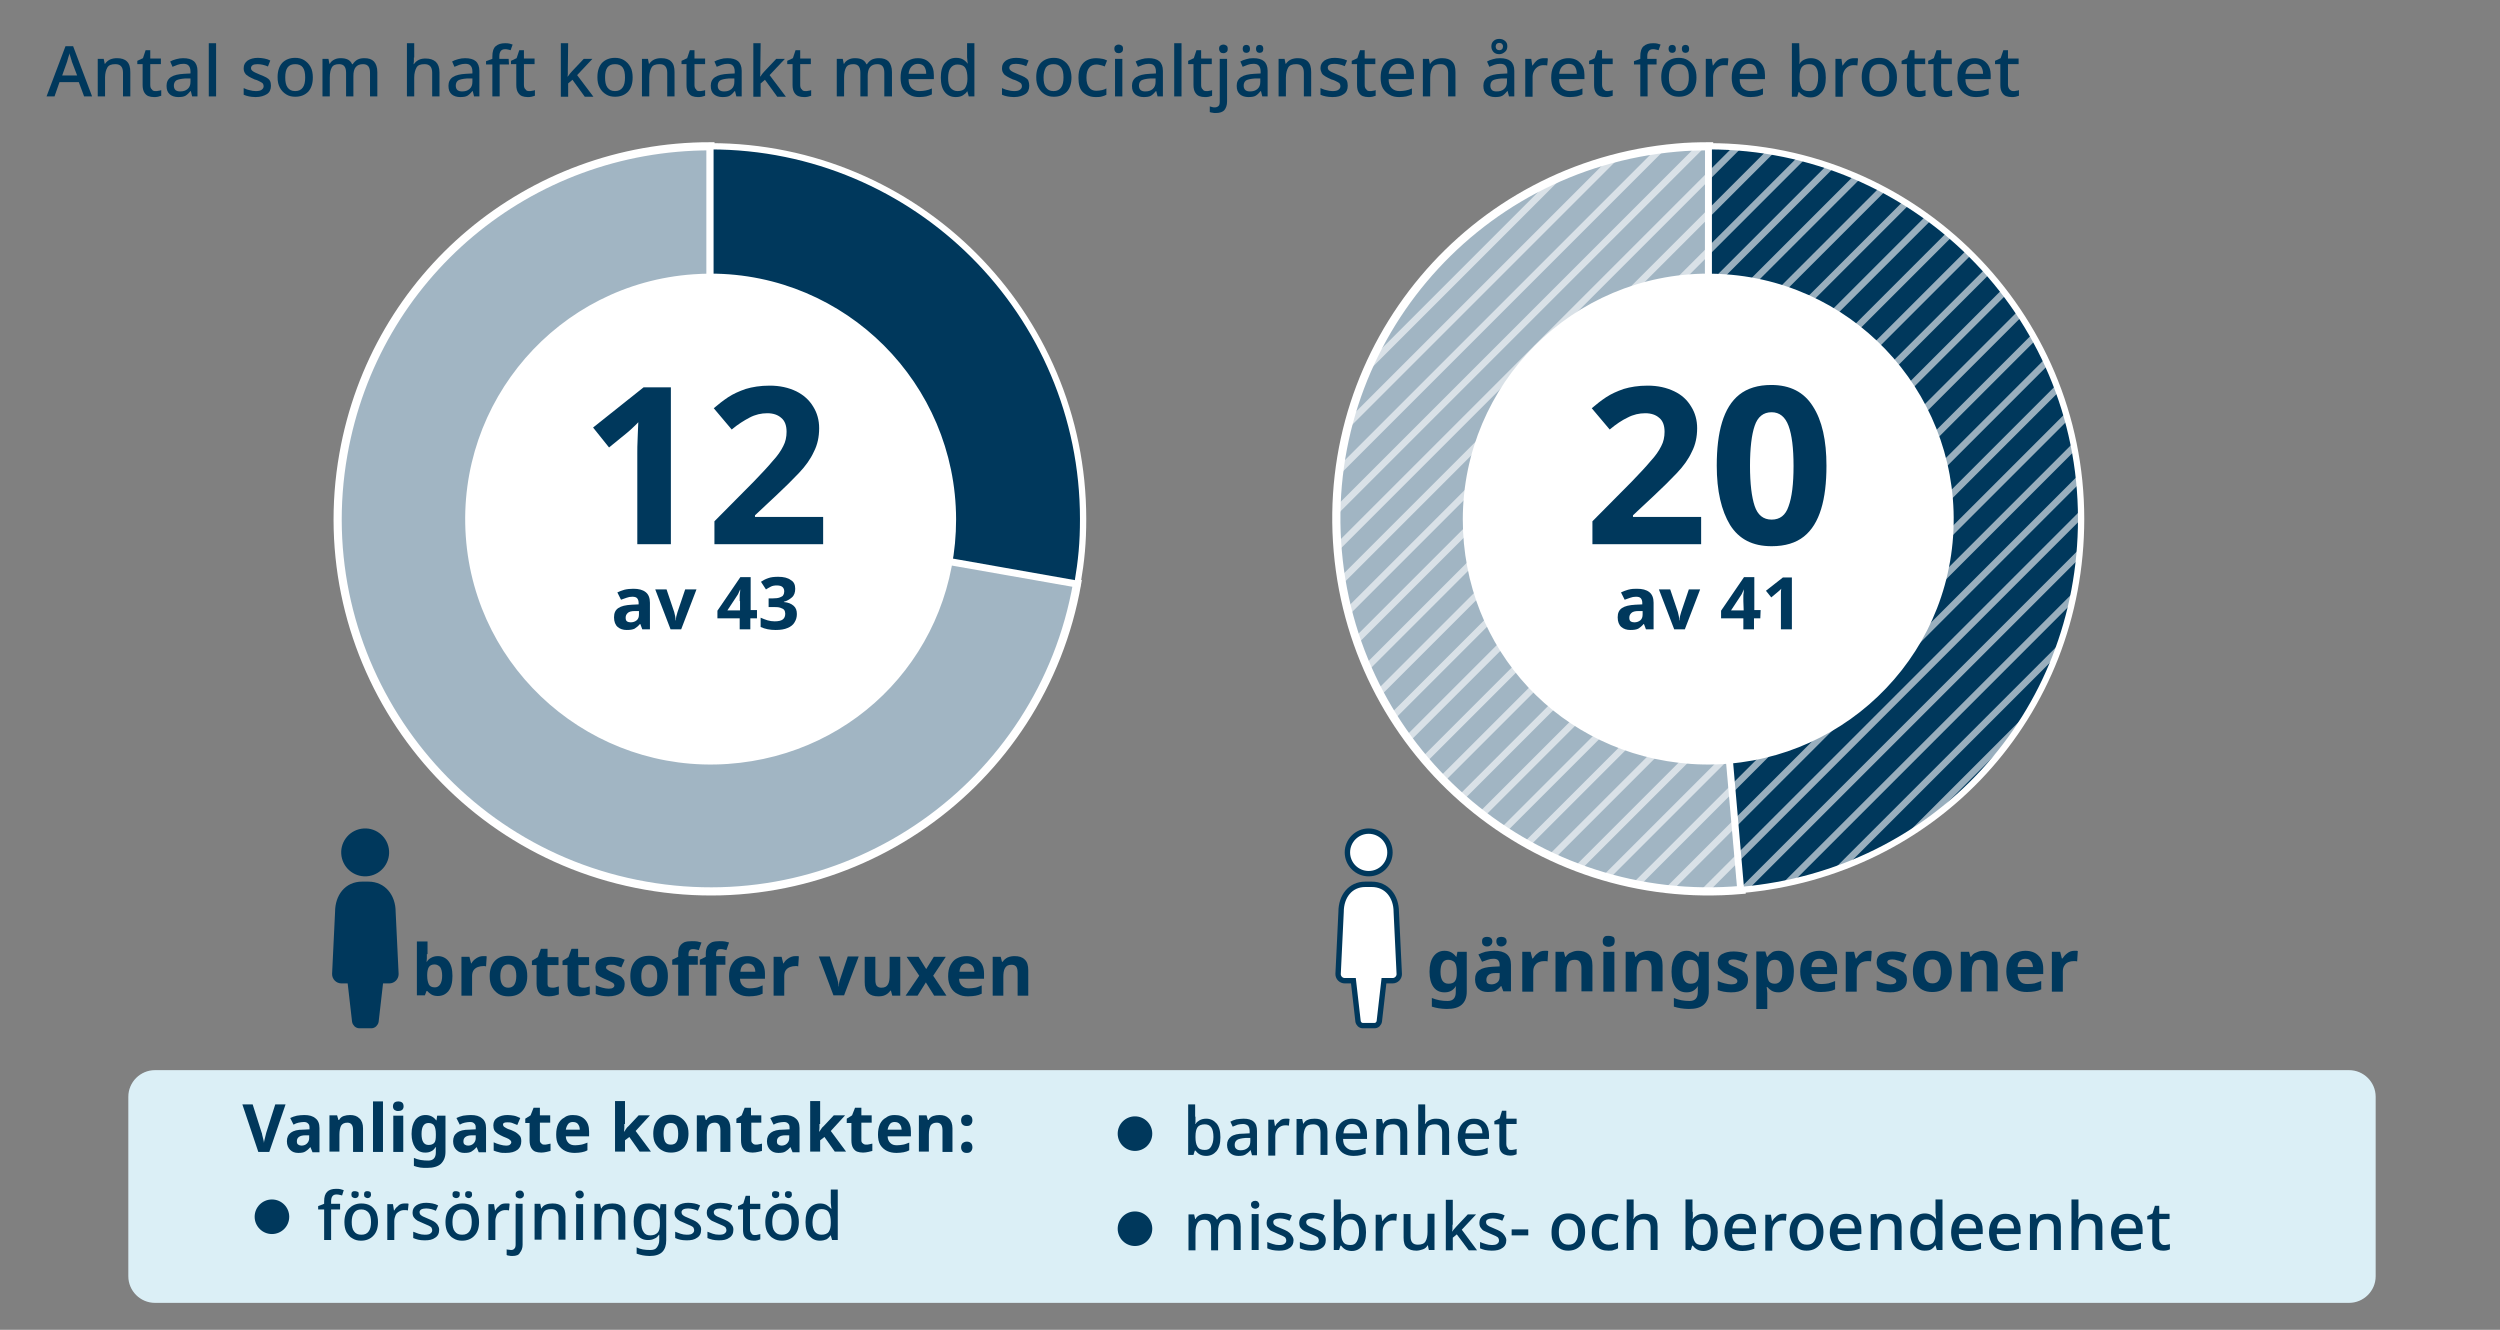 <?xml version="1.0" encoding="utf-8"?>
<!-- Generator: Adobe Illustrator 28.2.0, SVG Export Plug-In . SVG Version: 6.00 Build 0)  -->
<svg version="1.1" id="Lager_1" xmlns="http://www.w3.org/2000/svg" xmlns:xlink="http://www.w3.org/1999/xlink" x="0px" y="0px"
	 viewBox="0 0 752 400" style="enable-background:new 0 0 752 400;" xml:space="preserve">
<rect x="0" y="0" width="752" height="400" fill="#808080" stroke="none"/>
<style type="text/css">
	.st0{fill:#00385C;}
	.st1{fill:#A1B5C3;stroke:#FFFFFF;stroke-width:2.459;stroke-miterlimit:10;}
	.st2{fill-rule:evenodd;clip-rule:evenodd;fill:#00385C;stroke:#FFFFFF;stroke-width:1.891;stroke-miterlimit:10;}
	.st3{fill:#FFFFFF;stroke:#FFFFFF;stroke-width:0.587;stroke-miterlimit:10;}
	.st4{opacity:0.6;clip-path:url(#SVGID_00000044140402396054251910000000371957508592681605_);}
	.st5{fill:none;stroke:#FFFFFF;stroke-width:295.602;stroke-miterlimit:10;}
	.st6{fill:none;stroke:#FFFFFF;stroke-width:295.602;stroke-miterlimit:10;stroke-dasharray:1.99,5.97;}
	.st7{fill-rule:evenodd;clip-rule:evenodd;fill:#00385C;stroke:#00385C;stroke-width:1.618;stroke-miterlimit:10;}
	.st8{fill-rule:evenodd;clip-rule:evenodd;fill:#00385C;stroke:#00385C;stroke-width:1.618;stroke-miterlimit:10;}
	.st9{fill-rule:evenodd;clip-rule:evenodd;fill:#FFFFFF;stroke:#00385C;stroke-width:1.618;stroke-miterlimit:10;}
	.st10{fill-rule:evenodd;clip-rule:evenodd;fill:#FFFFFF;stroke:#00385C;stroke-width:1.618;stroke-miterlimit:10;}
	.st11{fill-rule:evenodd;clip-rule:evenodd;fill:#DBEFF6;}
	.st12{fill-rule:evenodd;clip-rule:evenodd;fill:#00385C;}
</style>
<g>
	<g>
		<path class="st0" d="M25.3,29l-1.6-4.3h-5.8L16.4,29H14l5.7-15.1H22L27.7,29H25.3z M21.6,18.5c0-0.2-0.1-0.4-0.2-0.7
			s-0.2-0.6-0.3-1c-0.1-0.3-0.2-0.6-0.2-0.8c-0.1,0.4-0.2,0.9-0.4,1.4c-0.1,0.5-0.3,0.9-0.3,1.1l-1.5,4.2h4.5L21.6,18.5z"/>
		<path class="st0" d="M35.2,17.5c1.3,0,2.3,0.3,3,1s1,1.7,1,3.2V29H37v-7.1c0-1.8-0.8-2.6-2.3-2.6c-1.2,0-2,0.3-2.4,1
			c-0.4,0.7-0.7,1.7-0.7,3V29h-2.2V17.7h1.8l0.3,1.5h0.1c0.4-0.6,0.9-1,1.5-1.3C33.8,17.6,34.5,17.5,35.2,17.5z"/>
		<path class="st0" d="M46.8,27.4c0.3,0,0.6,0,0.9-0.1c0.3,0,0.6-0.1,0.8-0.2v1.7c-0.3,0.1-0.6,0.2-1,0.3c-0.4,0.1-0.8,0.1-1.2,0.1
			c-0.6,0-1.2-0.1-1.7-0.3c-0.5-0.2-0.9-0.6-1.2-1.1s-0.5-1.2-0.5-2.2v-6.3h-1.6v-1l1.7-0.8l0.8-2.4h1.4v2.5h3.2v1.7h-3.2v6.2
			c0,0.6,0.1,1.1,0.5,1.4C45.9,27.3,46.3,27.4,46.8,27.4z"/>
		<path class="st0" d="M55.1,17.5c1.4,0,2.5,0.3,3.2,0.9s1.1,1.6,1.1,2.9V29h-1.6l-0.4-1.6h-0.1c-0.5,0.6-1,1.1-1.5,1.4
			s-1.3,0.4-2.2,0.4c-1,0-1.9-0.3-2.5-0.8c-0.7-0.6-1-1.4-1-2.6c0-1.1,0.4-2,1.3-2.6c0.9-0.6,2.2-0.9,4-1l1.9-0.1v-0.6
			c0-0.8-0.2-1.4-0.6-1.8s-0.9-0.5-1.6-0.5c-0.6,0-1.1,0.1-1.7,0.3c-0.5,0.2-1,0.4-1.5,0.6l-0.7-1.6c0.5-0.3,1.1-0.5,1.8-0.7
			C53.7,17.6,54.4,17.5,55.1,17.5z M55.7,23.6c-1.3,0.1-2.2,0.3-2.7,0.6c-0.5,0.4-0.7,0.9-0.7,1.6c0,0.6,0.2,1,0.5,1.3
			c0.4,0.3,0.8,0.4,1.4,0.4c0.9,0,1.6-0.2,2.2-0.7s0.9-1.2,0.9-2.2v-1L55.7,23.6z"/>
		<path class="st0" d="M65,29h-2.2V13H65V29z"/>
		<path class="st0" d="M81.5,25.8c0,1.1-0.4,2-1.2,2.5s-1.9,0.9-3.4,0.9c-0.8,0-1.5-0.1-2-0.2c-0.6-0.1-1.1-0.3-1.6-0.5v-2
			c0.5,0.2,1.1,0.5,1.7,0.6c0.7,0.2,1.3,0.3,1.9,0.3c0.8,0,1.4-0.1,1.8-0.4s0.6-0.6,0.6-1.1c0-0.3-0.1-0.5-0.2-0.7s-0.4-0.4-0.8-0.6
			s-0.9-0.5-1.7-0.7c-0.7-0.3-1.3-0.6-1.8-0.9s-0.9-0.6-1.1-1c-0.3-0.4-0.4-0.9-0.4-1.5c0-1,0.4-1.7,1.2-2.3
			c0.8-0.5,1.8-0.8,3.1-0.8c0.7,0,1.3,0.1,1.9,0.2s1.2,0.3,1.8,0.6L80.6,20c-0.5-0.2-1-0.4-1.5-0.5s-1-0.2-1.6-0.2
			c-0.7,0-1.2,0.1-1.5,0.3s-0.5,0.5-0.5,0.9c0,0.3,0.1,0.5,0.3,0.7c0.2,0.2,0.5,0.4,0.9,0.6s0.9,0.4,1.6,0.7
			c0.7,0.3,1.3,0.5,1.8,0.8s0.9,0.6,1.1,1C81.4,24.7,81.5,25.2,81.5,25.8z"/>
		<path class="st0" d="M94.1,23.3c0,1.9-0.5,3.3-1.4,4.3c-1,1-2.3,1.5-3.9,1.5c-1,0-1.9-0.2-2.7-0.7c-0.8-0.5-1.4-1.1-1.9-2
			s-0.7-1.9-0.7-3.2c0-1.9,0.5-3.3,1.4-4.3c1-1,2.3-1.5,3.9-1.5c1,0,1.9,0.2,2.7,0.7s1.4,1.1,1.9,2C93.9,21,94.1,22.1,94.1,23.3z
			 M85.8,23.3c0,1.3,0.2,2.3,0.7,3s1.2,1.1,2.3,1.1c1.1,0,1.8-0.4,2.3-1.1s0.7-1.7,0.7-3s-0.2-2.3-0.7-3s-1.3-1-2.3-1
			s-1.8,0.3-2.3,1S85.8,22,85.8,23.3z"/>
		<path class="st0" d="M109.6,17.5c1.3,0,2.2,0.3,2.9,1c0.6,0.7,1,1.7,1,3.2V29h-2.2v-7.1c0-1.8-0.7-2.6-2.1-2.6
			c-1,0-1.7,0.3-2.2,0.9s-0.7,1.5-0.7,2.7V29h-2.2v-7.1c0-1.8-0.7-2.6-2.1-2.6c-1.1,0-1.8,0.3-2.2,1s-0.6,1.7-0.6,3V29H97V17.7h1.8
			l0.3,1.5h0.1c0.3-0.6,0.8-1,1.4-1.3s1.2-0.4,1.9-0.4c1.8,0,2.9,0.6,3.4,1.8h0.2c0.4-0.6,0.9-1.1,1.5-1.4
			C108.2,17.6,108.9,17.5,109.6,17.5z"/>
		<path class="st0" d="M124.5,17.3c0,0.4,0,0.7,0,1.1c0,0.3-0.1,0.6-0.1,0.9h0.1c0.4-0.6,0.9-1,1.5-1.3s1.3-0.4,2-0.4
			c1.3,0,2.3,0.3,3.1,1c0.7,0.7,1.1,1.7,1.1,3.2V29H130v-7.1c0-1.8-0.8-2.6-2.3-2.6c-1.2,0-2,0.3-2.4,1s-0.7,1.7-0.7,3V29h-2.2V13
			h2.2v4.3H124.5z"/>
		<path class="st0" d="M139.9,17.5c1.4,0,2.5,0.3,3.2,0.9s1.1,1.6,1.1,2.9V29h-1.6l-0.4-1.6h-0.1c-0.5,0.6-1,1.1-1.5,1.4
			s-1.3,0.4-2.2,0.4c-1,0-1.9-0.3-2.5-0.8c-0.7-0.6-1-1.4-1-2.6c0-1.1,0.4-2,1.3-2.6c0.9-0.6,2.2-0.9,4-1l1.9-0.1v-0.6
			c0-0.8-0.2-1.4-0.6-1.8s-0.9-0.5-1.6-0.5c-0.6,0-1.1,0.1-1.7,0.3c-0.5,0.2-1,0.4-1.5,0.6l-0.7-1.6c0.5-0.3,1.1-0.5,1.8-0.7
			C138.5,17.6,139.2,17.5,139.9,17.5z M140.5,23.6c-1.3,0.1-2.2,0.3-2.7,0.6c-0.5,0.4-0.7,0.9-0.7,1.6c0,0.6,0.2,1,0.5,1.3
			c0.4,0.3,0.8,0.4,1.4,0.4c0.9,0,1.6-0.2,2.2-0.7s0.9-1.2,0.9-2.2v-1L140.5,23.6z"/>
		<path class="st0" d="M153.1,19.4h-2.8V29h-2.2v-9.6h-1.9v-1l1.9-0.7V17c0-1.4,0.3-2.5,1-3.1s1.6-0.9,2.8-0.9c0.5,0,0.9,0,1.3,0.1
			c0.4,0.1,0.7,0.2,1,0.3l-0.6,1.7c-0.2-0.1-0.5-0.1-0.8-0.2c-0.3-0.1-0.6-0.1-0.9-0.1c-1.1,0-1.7,0.7-1.7,2.2v0.7h2.8L153.1,19.4
			L153.1,19.4z"/>
		<path class="st0" d="M159.2,27.4c0.3,0,0.6,0,0.9-0.1c0.3,0,0.6-0.1,0.8-0.2v1.7c-0.3,0.1-0.6,0.2-1,0.3c-0.4,0.1-0.8,0.1-1.2,0.1
			c-0.6,0-1.2-0.1-1.7-0.3c-0.5-0.2-0.9-0.6-1.2-1.1s-0.5-1.2-0.5-2.2v-6.3h-1.6v-1l1.7-0.8l0.8-2.4h1.4v2.5h3.2v1.7h-3.2v6.2
			c0,0.6,0.1,1.1,0.5,1.4C158.3,27.3,158.7,27.4,159.2,27.4z"/>
		<path class="st0" d="M170.8,21c0,0.3,0,0.6,0,1s0,0.7-0.1,1h0.1c0.2-0.2,0.4-0.5,0.6-0.8c0.3-0.3,0.5-0.6,0.7-0.8l3.5-3.7h2.6
			l-4.6,4.9l4.9,6.5h-2.6l-3.7-5.1l-1.3,1.1v4h-2.2V13h2.2L170.8,21L170.8,21z"/>
		<path class="st0" d="M190.3,23.3c0,1.9-0.5,3.3-1.4,4.3c-1,1-2.3,1.5-3.9,1.5c-1,0-1.9-0.2-2.7-0.7s-1.4-1.1-1.9-2
			s-0.7-1.9-0.7-3.2c0-1.9,0.5-3.3,1.4-4.3c1-1,2.3-1.5,3.9-1.5c1,0,1.9,0.2,2.7,0.7s1.4,1.1,1.9,2C190.1,21,190.3,22.1,190.3,23.3z
			 M182,23.3c0,1.3,0.2,2.3,0.7,3s1.2,1.1,2.3,1.1s1.8-0.4,2.3-1.1s0.7-1.7,0.7-3s-0.2-2.3-0.7-3s-1.3-1-2.3-1s-1.8,0.3-2.3,1
			S182,22,182,23.3z"/>
		<path class="st0" d="M198.9,17.5c1.3,0,2.3,0.3,3,1s1,1.7,1,3.2V29h-2.2v-7.1c0-1.8-0.8-2.6-2.3-2.6c-1.2,0-2,0.3-2.4,1
			s-0.7,1.7-0.7,3V29h-2.2V17.7h1.8l0.3,1.5h0.1c0.4-0.6,0.9-1,1.5-1.3C197.5,17.6,198.1,17.5,198.9,17.5z"/>
		<path class="st0" d="M210.4,27.4c0.3,0,0.6,0,0.9-0.1c0.3,0,0.6-0.1,0.8-0.2v1.7c-0.3,0.1-0.6,0.2-1,0.3c-0.4,0.1-0.8,0.1-1.2,0.1
			c-0.6,0-1.2-0.1-1.7-0.3c-0.5-0.2-0.9-0.6-1.2-1.1s-0.5-1.2-0.5-2.2v-6.3H205v-1l1.7-0.8l0.8-2.4h1.4v2.5h3.2v1.7h-3.2v6.2
			c0,0.6,0.1,1.1,0.5,1.4C209.5,27.3,209.9,27.4,210.4,27.4z"/>
		<path class="st0" d="M218.8,17.5c1.4,0,2.5,0.3,3.2,0.9s1.1,1.6,1.1,2.9V29h-1.6l-0.4-1.6H221c-0.5,0.6-1,1.1-1.5,1.4
			s-1.3,0.4-2.2,0.4c-1,0-1.9-0.3-2.5-0.8c-0.7-0.6-1-1.4-1-2.6c0-1.1,0.4-2,1.3-2.6c0.9-0.6,2.2-0.9,4-1l1.9-0.1v-0.6
			c0-0.8-0.2-1.4-0.6-1.8s-0.9-0.5-1.6-0.5c-0.6,0-1.1,0.1-1.7,0.3c-0.5,0.2-1,0.4-1.5,0.6l-0.7-1.6c0.5-0.3,1.1-0.5,1.8-0.7
			C217.3,17.6,218,17.5,218.8,17.5z M219.3,23.6c-1.3,0.1-2.2,0.3-2.7,0.6c-0.5,0.4-0.7,0.9-0.7,1.6c0,0.6,0.2,1,0.5,1.3
			c0.4,0.3,0.8,0.4,1.4,0.4c0.9,0,1.6-0.2,2.2-0.7s0.9-1.2,0.9-2.2v-1L219.3,23.6z"/>
		<path class="st0" d="M228.7,21c0,0.3,0,0.6,0,1s0,0.7-0.1,1h0.1c0.2-0.2,0.4-0.5,0.6-0.8c0.3-0.3,0.5-0.6,0.7-0.8l3.5-3.7h2.6
			l-4.6,4.9l4.9,6.5h-2.6l-3.7-5.1l-1.3,1.1v4h-2.2V13h2.2L228.7,21L228.7,21z"/>
		<path class="st0" d="M242.3,27.4c0.3,0,0.6,0,0.9-0.1c0.3,0,0.6-0.1,0.8-0.2v1.7c-0.3,0.1-0.6,0.2-1,0.3c-0.4,0.1-0.8,0.1-1.2,0.1
			c-0.6,0-1.2-0.1-1.7-0.3c-0.5-0.2-0.9-0.6-1.2-1.1s-0.5-1.2-0.5-2.2v-6.3h-1.6v-1l1.7-0.8l0.8-2.4h1.4v2.5h3.2v1.7h-3.2v6.2
			c0,0.6,0.1,1.1,0.5,1.4C241.4,27.3,241.8,27.4,242.3,27.4z"/>
		<path class="st0" d="M264.4,17.5c1.3,0,2.2,0.3,2.9,1c0.6,0.7,1,1.7,1,3.2V29H266v-7.1c0-1.8-0.7-2.6-2.1-2.6
			c-1,0-1.7,0.3-2.2,0.9s-0.7,1.5-0.7,2.7V29h-2.2v-7.1c0-1.8-0.7-2.6-2.1-2.6c-1.1,0-1.8,0.3-2.2,1s-0.6,1.7-0.6,3V29h-2.2V17.7
			h1.8l0.3,1.5h0.1c0.3-0.6,0.8-1,1.4-1.3c0.6-0.3,1.2-0.4,1.9-0.4c1.8,0,2.9,0.6,3.4,1.8h0.2c0.4-0.6,0.9-1.1,1.5-1.4
			C263,17.6,263.7,17.5,264.4,17.5z"/>
		<path class="st0" d="M276.1,17.5c1.5,0,2.7,0.5,3.5,1.4c0.9,0.9,1.3,2.2,1.3,3.7v1.2h-7.6c0,1.2,0.3,2.1,0.9,2.7s1.4,0.9,2.4,0.9
			c0.7,0,1.4-0.1,1.9-0.2c0.6-0.1,1.2-0.3,1.8-0.6v1.8c-0.6,0.3-1.1,0.4-1.7,0.6c-0.6,0.1-1.3,0.2-2.1,0.2c-1.1,0-2.1-0.2-2.9-0.7
			c-0.8-0.4-1.5-1.1-2-1.9c-0.5-0.9-0.7-1.9-0.7-3.2c0-1.3,0.2-2.4,0.6-3.2c0.4-0.9,1-1.6,1.8-2C274.2,17.7,275.1,17.5,276.1,17.5z
			 M276.1,19.2c-0.8,0-1.4,0.3-1.9,0.8s-0.8,1.3-0.9,2.2h5.3c0-0.9-0.2-1.6-0.6-2.2C277.6,19.5,276.9,19.2,276.1,19.2z"/>
		<path class="st0" d="M287.5,29.2c-1.4,0-2.5-0.5-3.3-1.5s-1.2-2.4-1.2-4.4c0-1.9,0.4-3.4,1.3-4.4s1.9-1.5,3.3-1.5
			c0.9,0,1.6,0.2,2.1,0.5s1,0.7,1.3,1.2h0.1c0-0.2-0.1-0.5-0.1-0.8s-0.1-0.7-0.1-1V13h2.2v16h-1.7l-0.4-1.5h-0.1
			c-0.3,0.5-0.8,0.9-1.3,1.2C289.1,29,288.4,29.2,287.5,29.2z M288,27.4c1.1,0,1.9-0.3,2.3-0.9s0.7-1.5,0.7-2.7v-0.3
			c0-1.3-0.2-2.3-0.6-3s-1.2-1.1-2.4-1.1c-0.9,0-1.6,0.4-2.1,1.1s-0.7,1.7-0.7,3s0.2,2.3,0.7,2.9S287.1,27.4,288,27.4z"/>
		<path class="st0" d="M309.6,25.8c0,1.1-0.4,2-1.2,2.5s-1.9,0.9-3.4,0.9c-0.8,0-1.5-0.1-2-0.2c-0.6-0.1-1.1-0.3-1.6-0.5v-2
			c0.5,0.2,1.1,0.5,1.7,0.6c0.7,0.2,1.3,0.3,1.9,0.3c0.8,0,1.4-0.1,1.8-0.4s0.6-0.6,0.6-1.1c0-0.3-0.1-0.5-0.2-0.7s-0.4-0.4-0.8-0.6
			s-0.9-0.5-1.7-0.7c-0.7-0.3-1.3-0.6-1.8-0.9s-0.9-0.6-1.1-1c-0.3-0.4-0.4-0.9-0.4-1.5c0-1,0.4-1.7,1.2-2.3
			c0.8-0.5,1.8-0.8,3.1-0.8c0.7,0,1.3,0.1,1.9,0.2s1.2,0.3,1.8,0.6l-0.7,1.7c-0.5-0.2-1-0.4-1.5-0.5s-1-0.2-1.6-0.2
			c-0.7,0-1.2,0.1-1.5,0.3s-0.5,0.5-0.5,0.9c0,0.3,0.1,0.5,0.3,0.7c0.2,0.2,0.5,0.4,0.9,0.6s0.9,0.4,1.6,0.7
			c0.7,0.3,1.3,0.5,1.8,0.8s0.9,0.6,1.1,1C309.5,24.7,309.6,25.2,309.6,25.8z"/>
		<path class="st0" d="M322.3,23.3c0,1.9-0.5,3.3-1.4,4.3c-1,1-2.3,1.5-3.9,1.5c-1,0-1.9-0.2-2.7-0.7c-0.8-0.5-1.4-1.1-1.9-2
			s-0.7-1.9-0.7-3.2c0-1.9,0.5-3.3,1.4-4.3c1-1,2.3-1.5,3.9-1.5c1,0,1.9,0.2,2.7,0.7s1.4,1.1,1.9,2C322,21,322.3,22.1,322.3,23.3z
			 M313.9,23.3c0,1.3,0.2,2.3,0.7,3s1.2,1.1,2.3,1.1c1.1,0,1.8-0.4,2.3-1.1s0.7-1.7,0.7-3s-0.2-2.3-0.7-3s-1.3-1-2.3-1
			s-1.8,0.3-2.3,1C314.2,21,313.9,22,313.9,23.3z"/>
		<path class="st0" d="M329.6,29.2c-1.6,0-2.8-0.5-3.8-1.4s-1.4-2.4-1.4-4.4c0-1.4,0.2-2.5,0.7-3.4s1.1-1.5,1.9-1.9s1.7-0.6,2.8-0.6
			c0.6,0,1.2,0.1,1.8,0.2c0.6,0.1,1,0.3,1.4,0.5l-0.7,1.8c-0.4-0.2-0.8-0.3-1.2-0.4c-0.4-0.1-0.9-0.2-1.2-0.2c-2,0-3.1,1.3-3.1,4
			c0,1.3,0.3,2.3,0.8,2.9c0.5,0.7,1.2,1,2.2,1c0.6,0,1.2-0.1,1.7-0.2s0.9-0.3,1.3-0.5v1.9c-0.4,0.2-0.8,0.4-1.3,0.5
			C330.9,29.2,330.3,29.2,329.6,29.2z"/>
		<path class="st0" d="M336.5,13.4c0.3,0,0.6,0.1,0.9,0.3s0.4,0.5,0.4,1c0,0.4-0.1,0.8-0.4,1s-0.5,0.3-0.9,0.3s-0.7-0.1-0.9-0.3
			s-0.4-0.5-0.4-1s0.1-0.8,0.4-1S336.1,13.4,336.5,13.4z M337.6,17.7V29h-2.2V17.7H337.6z"/>
		<path class="st0" d="M345.5,17.5c1.4,0,2.5,0.3,3.2,0.9s1.1,1.6,1.1,2.9V29h-1.6l-0.4-1.6h-0.1c-0.5,0.6-1,1.1-1.5,1.4
			s-1.3,0.4-2.2,0.4c-1,0-1.9-0.3-2.5-0.8c-0.7-0.6-1-1.4-1-2.6c0-1.1,0.4-2,1.3-2.6s2.2-0.9,4-1l1.9-0.1v-0.6
			c0-0.8-0.2-1.4-0.6-1.8s-0.9-0.5-1.6-0.5c-0.6,0-1.1,0.1-1.7,0.3c-0.5,0.2-1,0.4-1.5,0.6l-0.7-1.6c0.5-0.3,1.1-0.5,1.8-0.7
			C344,17.6,344.7,17.5,345.5,17.5z M346,23.6c-1.3,0.1-2.2,0.3-2.7,0.6c-0.5,0.4-0.7,0.9-0.7,1.6c0,0.6,0.2,1,0.5,1.3
			c0.4,0.3,0.8,0.4,1.4,0.4c0.9,0,1.6-0.2,2.2-0.7s0.9-1.2,0.9-2.2v-1L346,23.6z"/>
		<path class="st0" d="M355.4,29h-2.2V13h2.2V29z"/>
		<path class="st0" d="M362.9,27.4c0.3,0,0.6,0,0.9-0.1c0.3,0,0.6-0.1,0.8-0.2v1.7c-0.3,0.1-0.6,0.2-1,0.3c-0.4,0.1-0.8,0.1-1.2,0.1
			c-0.6,0-1.2-0.1-1.7-0.3c-0.5-0.2-0.9-0.6-1.2-1.1c-0.3-0.5-0.5-1.2-0.5-2.2v-6.3h-1.6v-1l1.7-0.8l0.8-2.4h1.4v2.5h3.2v1.7h-3.2
			v6.2c0,0.6,0.1,1.1,0.5,1.4C362,27.3,362.4,27.4,362.9,27.4z"/>
		<path class="st0" d="M365.7,34c-0.4,0-0.7,0-1-0.1c-0.3,0-0.6-0.1-0.8-0.2V32c0.2,0.1,0.4,0.1,0.7,0.2s0.5,0.1,0.8,0.1
			c0.4,0,0.8-0.1,1.1-0.4c0.3-0.2,0.4-0.7,0.4-1.4V17.7h2.2v12.9c0,1-0.3,1.9-0.8,2.5C367.8,33.7,366.9,34,365.7,34z M366.7,14.7
			c0-0.5,0.1-0.8,0.4-1s0.5-0.3,0.9-0.3c0.3,0,0.6,0.1,0.9,0.3s0.4,0.5,0.4,1c0,0.4-0.1,0.8-0.4,1S368.4,16,368,16s-0.7-0.1-0.9-0.3
			S366.7,15.1,366.7,14.7z"/>
		<path class="st0" d="M377,17.5c1.4,0,2.5,0.3,3.2,0.9s1.1,1.6,1.1,2.9V29h-1.6l-0.4-1.6h-0.1c-0.5,0.6-1,1.1-1.5,1.4
			s-1.3,0.4-2.2,0.4c-1,0-1.9-0.3-2.5-0.8c-0.7-0.6-1-1.4-1-2.6c0-1.1,0.4-2,1.3-2.6s2.2-0.9,4-1l1.9-0.1v-0.6
			c0-0.8-0.2-1.4-0.6-1.8s-0.9-0.5-1.6-0.5c-0.6,0-1.1,0.1-1.7,0.3c-0.5,0.2-1,0.4-1.5,0.6l-0.7-1.6c0.5-0.3,1.1-0.5,1.8-0.7
			C375.5,17.6,376.2,17.5,377,17.5z M373.8,14.7c0-0.4,0.1-0.7,0.3-0.9c0.2-0.2,0.5-0.3,0.8-0.3s0.6,0.1,0.8,0.3
			c0.2,0.2,0.3,0.5,0.3,0.9s-0.1,0.7-0.3,0.9c-0.2,0.2-0.5,0.3-0.8,0.3s-0.6-0.1-0.8-0.3C373.9,15.3,373.8,15.1,373.8,14.7z
			 M377.5,23.6c-1.3,0.1-2.2,0.3-2.7,0.6c-0.5,0.4-0.7,0.9-0.7,1.6c0,0.6,0.2,1,0.5,1.3c0.4,0.3,0.8,0.4,1.4,0.4
			c0.9,0,1.6-0.2,2.2-0.7s0.9-1.2,0.9-2.2v-1L377.5,23.6z M377.8,14.7c0-0.4,0.1-0.7,0.3-0.9c0.2-0.2,0.5-0.3,0.8-0.3
			s0.6,0.1,0.8,0.3c0.2,0.2,0.3,0.5,0.3,0.9s-0.1,0.7-0.3,0.9c-0.2,0.2-0.5,0.3-0.8,0.3s-0.6-0.1-0.8-0.3
			C377.9,15.3,377.8,15.1,377.8,14.7z"/>
		<path class="st0" d="M390.4,17.5c1.3,0,2.3,0.3,3,1s1,1.7,1,3.2V29h-2.2v-7.1c0-1.8-0.8-2.6-2.3-2.6c-1.2,0-2,0.3-2.4,1
			s-0.7,1.7-0.7,3V29h-2.2V17.7h1.8l0.3,1.5h0.1c0.4-0.6,0.9-1,1.5-1.3C389,17.6,389.7,17.5,390.4,17.5z"/>
		<path class="st0" d="M405.4,25.8c0,1.1-0.4,2-1.2,2.5c-0.8,0.6-1.9,0.9-3.4,0.9c-0.8,0-1.5-0.1-2-0.2c-0.6-0.1-1.1-0.3-1.6-0.5v-2
			c0.5,0.2,1.1,0.5,1.7,0.6c0.7,0.2,1.3,0.3,1.9,0.3c0.8,0,1.4-0.1,1.8-0.4s0.6-0.6,0.6-1.1c0-0.3-0.1-0.5-0.2-0.7s-0.4-0.4-0.8-0.6
			s-0.9-0.5-1.7-0.7c-0.7-0.3-1.3-0.6-1.8-0.9s-0.9-0.6-1.1-1s-0.4-0.9-0.4-1.5c0-1,0.4-1.7,1.2-2.3c0.8-0.5,1.8-0.8,3.1-0.8
			c0.7,0,1.3,0.1,1.9,0.2s1.2,0.3,1.8,0.6l-0.7,1.7c-0.5-0.2-1-0.4-1.5-0.5s-1-0.2-1.6-0.2c-0.7,0-1.2,0.1-1.5,0.3
			c-0.4,0.2-0.5,0.5-0.5,0.9c0,0.3,0.1,0.5,0.3,0.7c0.2,0.2,0.5,0.4,0.9,0.6s0.9,0.4,1.6,0.7c0.7,0.3,1.3,0.5,1.8,0.8s0.9,0.6,1.1,1
			S405.4,25.2,405.4,25.8z"/>
		<path class="st0" d="M412.1,27.4c0.3,0,0.6,0,0.9-0.1c0.3,0,0.6-0.1,0.8-0.2v1.7c-0.3,0.1-0.6,0.2-1,0.3c-0.4,0.1-0.8,0.1-1.2,0.1
			c-0.6,0-1.2-0.1-1.7-0.3c-0.5-0.2-0.9-0.6-1.2-1.1c-0.3-0.5-0.5-1.2-0.5-2.2v-6.3h-1.6v-1l1.7-0.8l0.8-2.4h1.4v2.5h3.2v1.7h-3.2
			v6.2c0,0.6,0.1,1.1,0.5,1.4C411.2,27.3,411.6,27.4,412.1,27.4z"/>
		<path class="st0" d="M420.5,17.5c1.5,0,2.7,0.5,3.5,1.4c0.9,0.9,1.3,2.2,1.3,3.7v1.2h-7.6c0,1.2,0.3,2.1,0.9,2.7s1.4,0.9,2.4,0.9
			c0.7,0,1.4-0.1,1.9-0.2c0.6-0.1,1.2-0.3,1.8-0.6v1.8c-0.6,0.3-1.1,0.4-1.7,0.6c-0.6,0.1-1.3,0.2-2.1,0.2c-1.1,0-2.1-0.2-2.9-0.7
			c-0.8-0.4-1.5-1.1-2-1.9c-0.5-0.9-0.7-1.9-0.7-3.2c0-1.3,0.2-2.4,0.6-3.2s1-1.6,1.8-2S419.5,17.5,420.5,17.5z M420.5,19.2
			c-0.8,0-1.4,0.3-1.9,0.8s-0.8,1.3-0.9,2.2h5.3c0-0.9-0.2-1.6-0.6-2.2C422,19.5,421.4,19.2,420.5,19.2z"/>
		<path class="st0" d="M433.8,17.5c1.3,0,2.3,0.3,3,1s1,1.7,1,3.2V29h-2.2v-7.1c0-1.8-0.8-2.6-2.3-2.6c-1.2,0-2,0.3-2.4,1
			s-0.7,1.7-0.7,3V29H428V17.7h1.8l0.3,1.5h0.1c0.4-0.6,0.9-1,1.5-1.3C432.4,17.6,433.1,17.5,433.8,17.5z"/>
		<path class="st0" d="M451.2,17.5c1.4,0,2.5,0.3,3.2,0.9s1.1,1.6,1.1,2.9V29h-1.6l-0.4-1.6h-0.1c-0.5,0.6-1,1.1-1.5,1.4
			s-1.3,0.4-2.2,0.4c-1,0-1.9-0.3-2.5-0.8c-0.7-0.6-1-1.4-1-2.6c0-1.1,0.4-2,1.3-2.6s2.2-0.9,4-1l1.9-0.1v-0.6
			c0-0.8-0.2-1.4-0.6-1.8s-0.9-0.5-1.6-0.5c-0.6,0-1.1,0.1-1.7,0.3c-0.5,0.2-1,0.4-1.5,0.6l-0.7-1.6c0.5-0.3,1.1-0.5,1.8-0.7
			C449.7,17.6,450.4,17.5,451.2,17.5z M451.7,23.6c-1.3,0.1-2.2,0.3-2.7,0.6c-0.5,0.4-0.7,0.9-0.7,1.6c0,0.6,0.2,1,0.5,1.3
			s0.8,0.4,1.4,0.4c0.9,0,1.6-0.2,2.2-0.7s0.9-1.2,0.9-2.2v-1L451.7,23.6z M451,16.3c-0.7,0-1.3-0.2-1.7-0.6c-0.4-0.4-0.7-1-0.7-1.7
			s0.2-1.3,0.7-1.7c0.4-0.4,1-0.6,1.7-0.6s1.2,0.2,1.7,0.6s0.7,0.9,0.7,1.6c0,0.7-0.2,1.3-0.7,1.7S451.7,16.3,451,16.3z M451,15.1
			c0.3,0,0.6-0.1,0.8-0.3s0.3-0.5,0.3-0.8c0-0.4-0.1-0.6-0.3-0.8s-0.5-0.3-0.8-0.3s-0.6,0.1-0.8,0.3s-0.3,0.5-0.3,0.8
			s0.1,0.6,0.3,0.8S450.7,15.1,451,15.1z"/>
		<path class="st0" d="M464.4,17.5c0.2,0,0.4,0,0.6,0s0.4,0,0.6,0.1l-0.2,2.1c-0.4-0.1-0.7-0.1-1.1-0.1c-0.6,0-1.1,0.1-1.6,0.4
			s-0.9,0.7-1.2,1.2c-0.3,0.5-0.5,1.2-0.5,1.9v6h-2.2V17.7h1.8l0.3,2h0.1c0.4-0.6,0.8-1.1,1.4-1.6C463,17.7,463.6,17.5,464.4,17.5z"
			/>
		<path class="st0" d="M471.8,17.5c1.5,0,2.7,0.5,3.5,1.4c0.9,0.9,1.3,2.2,1.3,3.7v1.2H469c0,1.2,0.3,2.1,0.9,2.7s1.4,0.9,2.4,0.9
			c0.7,0,1.4-0.1,1.9-0.2c0.6-0.1,1.2-0.3,1.8-0.6v1.8c-0.6,0.3-1.1,0.4-1.7,0.6c-0.6,0.1-1.3,0.2-2.1,0.2c-1.1,0-2.1-0.2-2.9-0.7
			c-0.8-0.4-1.5-1.1-2-1.9c-0.5-0.9-0.7-1.9-0.7-3.2c0-1.3,0.2-2.4,0.6-3.2c0.4-0.9,1-1.6,1.8-2C469.9,17.7,470.8,17.5,471.8,17.5z
			 M471.8,19.2c-0.8,0-1.4,0.3-1.9,0.8s-0.8,1.3-0.9,2.2h5.3c0-0.9-0.2-1.6-0.6-2.2C473.3,19.5,472.7,19.2,471.8,19.2z"/>
		<path class="st0" d="M483.4,27.4c0.3,0,0.6,0,0.9-0.1c0.3,0,0.6-0.1,0.8-0.2v1.7c-0.3,0.1-0.6,0.2-1,0.3c-0.4,0.1-0.8,0.1-1.2,0.1
			c-0.6,0-1.2-0.1-1.7-0.3c-0.5-0.2-0.9-0.6-1.2-1.1c-0.3-0.5-0.5-1.2-0.5-2.2v-6.3H478v-1l1.7-0.8l0.8-2.4h1.4v2.5h3.2v1.7h-3.2
			v6.2c0,0.6,0.2,1.1,0.5,1.4S482.9,27.4,483.4,27.4z"/>
		<path class="st0" d="M498.4,19.4h-2.8V29h-2.2v-9.6h-1.9v-1l1.9-0.7V17c0-1.4,0.3-2.5,1-3.1s1.6-0.9,2.8-0.9c0.5,0,0.9,0,1.3,0.1
			s0.7,0.2,1,0.3l-0.6,1.7c-0.2-0.1-0.5-0.1-0.8-0.2c-0.3-0.1-0.6-0.1-0.9-0.1c-1.1,0-1.7,0.7-1.7,2.2v0.7h2.8v1.7H498.4z"/>
		<path class="st0" d="M510.3,23.3c0,1.9-0.5,3.3-1.4,4.3c-1,1-2.3,1.5-3.9,1.5c-1,0-1.9-0.2-2.7-0.7c-0.8-0.5-1.4-1.1-1.9-2
			s-0.7-1.9-0.7-3.2c0-1.9,0.5-3.3,1.4-4.3c1-1,2.3-1.5,3.9-1.5c1,0,1.9,0.2,2.7,0.7s1.4,1.1,1.9,2C510.1,21,510.3,22.1,510.3,23.3z
			 M501.9,14.7c0-0.4,0.1-0.7,0.3-0.9s0.5-0.3,0.8-0.3s0.6,0.1,0.8,0.3c0.2,0.2,0.3,0.5,0.3,0.9s-0.1,0.7-0.3,0.9
			c-0.2,0.2-0.5,0.3-0.8,0.3s-0.6-0.1-0.8-0.3C502,15.3,501.9,15.1,501.9,14.7z M502,23.3c0,1.3,0.2,2.3,0.7,3s1.2,1.1,2.3,1.1
			c1.1,0,1.8-0.4,2.3-1.1s0.7-1.7,0.7-3s-0.2-2.3-0.7-3s-1.3-1-2.3-1s-1.8,0.3-2.3,1S502,22,502,23.3z M505.9,14.7
			c0-0.4,0.1-0.7,0.3-0.9c0.2-0.2,0.5-0.3,0.8-0.3s0.6,0.1,0.8,0.3c0.2,0.2,0.3,0.5,0.3,0.9s-0.1,0.7-0.3,0.9
			c-0.2,0.2-0.5,0.3-0.8,0.3s-0.6-0.1-0.8-0.3C506,15.3,505.9,15.1,505.9,14.7z"/>
		<path class="st0" d="M518.7,17.5c0.2,0,0.4,0,0.6,0c0.2,0,0.4,0,0.6,0.1l-0.2,2.1c-0.4-0.1-0.7-0.1-1.1-0.1
			c-0.6,0-1.1,0.1-1.6,0.4s-0.9,0.7-1.2,1.2s-0.5,1.2-0.5,1.9v6h-2.2V17.7h1.8l0.3,2h0.1c0.4-0.6,0.8-1.1,1.4-1.6
			C517.3,17.7,517.9,17.5,518.7,17.5z"/>
		<path class="st0" d="M526.1,17.5c1.5,0,2.7,0.5,3.5,1.4c0.9,0.9,1.3,2.2,1.3,3.7v1.2h-7.6c0,1.2,0.3,2.1,0.9,2.7s1.4,0.9,2.4,0.9
			c0.7,0,1.4-0.1,1.9-0.2c0.6-0.1,1.2-0.3,1.8-0.6v1.8c-0.6,0.3-1.1,0.4-1.7,0.6c-0.6,0.1-1.3,0.2-2.1,0.2c-1.1,0-2.1-0.2-2.9-0.7
			c-0.8-0.4-1.5-1.1-2-1.9c-0.5-0.9-0.7-1.9-0.7-3.2c0-1.3,0.2-2.4,0.6-3.2s1-1.6,1.8-2S525.1,17.5,526.1,17.5z M526.1,19.2
			c-0.8,0-1.4,0.3-1.9,0.8s-0.8,1.3-0.9,2.2h5.3c0-0.9-0.2-1.6-0.6-2.2C527.6,19.5,527,19.2,526.1,19.2z"/>
		<path class="st0" d="M541.3,16.9c0,0.5,0,0.9,0,1.3s0,0.7-0.1,1h0.1c0.3-0.5,0.7-0.9,1.3-1.2c0.6-0.3,1.3-0.5,2.1-0.5
			c1.4,0,2.5,0.5,3.3,1.5s1.2,2.4,1.2,4.4c0,1.9-0.4,3.4-1.3,4.4s-1.9,1.5-3.3,1.5c-0.9,0-1.6-0.2-2.1-0.5s-1-0.7-1.3-1.1H541
			l-0.4,1.4H539V13h2.2L541.3,16.9L541.3,16.9z M544.2,19.3c-1.1,0-1.8,0.3-2.3,1c-0.4,0.6-0.6,1.6-0.6,2.9v0.2c0,1.3,0.2,2.3,0.6,3
			c0.4,0.7,1.2,1,2.3,1c0.9,0,1.6-0.3,2-1s0.7-1.7,0.7-3C547,20.6,546.1,19.3,544.2,19.3z"/>
		<path class="st0" d="M557.7,17.5c0.2,0,0.4,0,0.6,0c0.2,0,0.4,0,0.6,0.1l-0.2,2.1c-0.4-0.1-0.7-0.1-1.1-0.1
			c-0.6,0-1.1,0.1-1.6,0.4s-0.9,0.7-1.2,1.2s-0.5,1.2-0.5,1.9v6h-2.2V17.7h1.8l0.3,2h0.1c0.4-0.6,0.8-1.1,1.4-1.6
			C556.3,17.7,556.9,17.5,557.7,17.5z"/>
		<path class="st0" d="M570.6,23.3c0,1.9-0.5,3.3-1.4,4.3c-1,1-2.3,1.5-3.9,1.5c-1,0-1.9-0.2-2.7-0.7s-1.4-1.1-1.9-2
			s-0.7-1.9-0.7-3.2c0-1.9,0.5-3.3,1.4-4.3c1-1,2.3-1.5,3.9-1.5c1,0,2,0.2,2.7,0.7s1.4,1.1,1.9,2C570.4,21,570.6,22.1,570.6,23.3z
			 M562.3,23.3c0,1.3,0.2,2.3,0.7,3s1.2,1.1,2.3,1.1s1.8-0.4,2.3-1.1s0.7-1.7,0.7-3s-0.2-2.3-0.7-3s-1.3-1-2.3-1s-1.8,0.3-2.3,1
			S562.3,22,562.3,23.3z"/>
		<path class="st0" d="M577.5,27.4c0.3,0,0.6,0,0.9-0.1c0.3,0,0.6-0.1,0.8-0.2v1.7c-0.3,0.1-0.6,0.2-1,0.3c-0.4,0.1-0.8,0.1-1.2,0.1
			c-0.6,0-1.2-0.1-1.7-0.3c-0.5-0.2-0.9-0.6-1.2-1.1s-0.5-1.2-0.5-2.2v-6.3H572v-1l1.7-0.8l0.8-2.4h1.4v2.5h3.2v1.7h-3.2v6.2
			c0,0.6,0.2,1.1,0.5,1.4S577,27.4,577.5,27.4z"/>
		<path class="st0" d="M585.5,27.4c0.3,0,0.6,0,0.9-0.1c0.3,0,0.6-0.1,0.8-0.2v1.7c-0.3,0.1-0.6,0.2-1,0.3c-0.4,0.1-0.8,0.1-1.2,0.1
			c-0.6,0-1.2-0.1-1.7-0.3c-0.5-0.2-0.9-0.6-1.2-1.1s-0.5-1.2-0.5-2.2v-6.3H580v-1l1.7-0.8l0.8-2.4h1.4v2.5h3.2v1.7h-3.2v6.2
			c0,0.6,0.2,1.1,0.5,1.4S585.1,27.4,585.5,27.4z"/>
		<path class="st0" d="M594,17.5c1.5,0,2.7,0.5,3.5,1.4c0.9,0.9,1.3,2.2,1.3,3.7v1.2h-7.6c0,1.2,0.3,2.1,0.9,2.7s1.4,0.9,2.4,0.9
			c0.7,0,1.4-0.1,1.9-0.2c0.6-0.1,1.2-0.3,1.8-0.6v1.8c-0.6,0.3-1.1,0.4-1.7,0.6c-0.6,0.1-1.3,0.2-2.1,0.2c-1.1,0-2.1-0.2-2.9-0.7
			c-0.8-0.4-1.5-1.1-2-1.9c-0.5-0.9-0.7-1.9-0.7-3.2c0-1.3,0.2-2.4,0.6-3.2c0.4-0.9,1-1.6,1.8-2C592.1,17.7,592.9,17.5,594,17.5z
			 M594,19.2c-0.8,0-1.4,0.3-1.9,0.8s-0.8,1.3-0.9,2.2h5.3c0-0.9-0.2-1.6-0.6-2.2C595.5,19.5,594.8,19.2,594,19.2z"/>
		<path class="st0" d="M605.6,27.4c0.3,0,0.6,0,0.9-0.1c0.3,0,0.6-0.1,0.8-0.2v1.7c-0.3,0.1-0.6,0.2-1,0.3c-0.4,0.1-0.8,0.1-1.2,0.1
			c-0.6,0-1.2-0.1-1.7-0.3c-0.5-0.2-0.9-0.6-1.2-1.1s-0.5-1.2-0.5-2.2v-6.3h-1.6v-1l1.7-0.8l0.8-2.4h1.4v2.5h3.2v1.7H604v6.2
			c0,0.6,0.2,1.1,0.5,1.4S605.1,27.4,605.6,27.4z"/>
	</g>
</g>
<g>
	<g>
		<g>
			<g>
				<g>
					<path class="st1" d="M213.7,156.1L324,175.5c-10.7,61-68.9,101.7-129.8,90.9c-61-10.7-101.7-68.9-90.9-129.8
						C112.8,82.8,159,44,213.7,44V156.1z"/>
				</g>
			</g>
			<g>
				<g>
					<path class="st2" d="M213.7,156.1V44c61.9,0,112.1,50.2,112.1,112.1c0,7.2-0.5,12.4-1.7,19.5L213.7,156.1z"/>
				</g>
			</g>
		</g>
		<path class="st3" d="M213.7,82.6c-1.5,0-3.7,0.1-5.1,0.2c-40.5,2.8-71,38-68.2,78.5s38,71,78.5,68.2c39-2.7,68.4-34.2,68.4-73.3
			C287.2,115.5,254.3,82.6,213.7,82.6z"/>
	</g>
	<g>
		<g>
			<g>
				<g>
					<path class="st1" d="M514,156.1l9.8,111.6c-61.7,5.4-116-40.2-121.4-101.9s40.2-116,101.9-121.4c3-0.3,6.8-0.4,9.8-0.4
						L514,156.1L514,156.1z"/>
				</g>
			</g>
			<g>
				<g>
					<path class="st2" d="M514,156.1V44c61.9,0,112,50.2,112,112.1c0,58.9-43.7,106.5-102.3,111.6L514,156.1z"/>
				</g>
			</g>
		</g>
		<g>
			<g>
				<defs>
					<path id="SVGID_1_" d="M626,156.1C626,94.2,575.9,44,514,44c-3,0-6.8,0.2-9.8,0.4c-61.7,5.4-107.3,59.8-101.9,121.4
						c5.4,61.7,59.8,107.3,121.4,101.9l0,0C582.4,262.6,626,214.9,626,156.1z"/>
				</defs>
				<clipPath id="SVGID_00000016063462485241230820000005998108458835420825_">
					<use xlink:href="#SVGID_1_"  style="overflow:visible;"/>
				</clipPath>
				<g style="opacity:0.6;clip-path:url(#SVGID_00000016063462485241230820000005998108458835420825_);">
					<g>
						<line class="st5" x1="361.1" y1="3.2" x2="361.8" y2="3.9"/>
						<line class="st6" x1="366" y1="8.1" x2="634.1" y2="276.2"/>
						<line class="st5" x1="636.2" y1="278.3" x2="636.9" y2="279"/>
					</g>
				</g>
			</g>
		</g>
		<path class="st3" d="M513.9,82.6c1.5,0,3.7,0.1,5.1,0.2c40.5,2.8,71,38,68.2,78.5s-38,71-78.5,68.2c-39-2.7-68.4-34.2-68.4-73.3
			C440.4,115.5,473.3,82.6,513.9,82.6z"/>
	</g>
	<g>
		<g>
			<path class="st0" d="M190.5,177.1c1.6,0,2.8,0.3,3.7,1s1.3,1.8,1.3,3.2v8h-2.3l-0.6-1.6h-0.1c-0.5,0.6-1.1,1.1-1.6,1.4
				c-0.6,0.3-1.4,0.4-2.4,0.4c-1.1,0-2-0.3-2.7-0.9s-1.1-1.6-1.1-2.9c0-1.3,0.4-2.2,1.3-2.8c0.9-0.6,2.2-0.9,4-1l2.1-0.1v-0.5
				c0-0.6-0.2-1.1-0.5-1.4c-0.3-0.3-0.8-0.4-1.4-0.4c-0.6,0-1.2,0.1-1.7,0.3c-0.6,0.2-1.1,0.4-1.7,0.6l-1.1-2.2
				c0.6-0.3,1.4-0.6,2.1-0.8S189.7,177.1,190.5,177.1z M191,183.8c-1.1,0-1.8,0.2-2.2,0.6s-0.6,0.8-0.6,1.4c0,0.5,0.1,0.9,0.4,1.1
				s0.7,0.3,1.1,0.3c0.7,0,1.3-0.2,1.8-0.6c0.5-0.4,0.7-1,0.7-1.8v-1H191z"/>
			<path class="st0" d="M201.7,189.3l-4.6-12h3.4l2.3,6.8c0.1,0.4,0.2,0.8,0.3,1.3c0.1,0.4,0.1,0.8,0.1,1.2h0.1
				c0-0.8,0.2-1.6,0.5-2.5l2.3-6.8h3.4l-4.6,12H201.7z"/>
			<path class="st0" d="M227.6,186h-1.9v3.3h-3.2V186h-6.7v-2.3l6.9-10.1h3.1v9.9h1.9v2.5H227.6z M222.5,180.8c0-0.3,0-0.7,0-1.2
				s0-0.9,0.1-1.4s0-0.7,0.1-0.8h-0.1c-0.1,0.3-0.3,0.6-0.4,0.9c-0.1,0.3-0.3,0.6-0.5,0.9l-2.9,4.4h3.8v-2.8H222.5z"/>
			<path class="st0" d="M239.2,177.1c0,1.1-0.3,2-1,2.6s-1.5,1.1-2.4,1.3v0.1c1.3,0.1,2.2,0.5,2.9,1.1s1,1.4,1,2.5
				c0,0.9-0.2,1.7-0.7,2.5c-0.4,0.7-1.1,1.3-2.1,1.7c-0.9,0.4-2.1,0.6-3.6,0.6c-1.7,0-3.2-0.3-4.5-0.9v-2.8c0.7,0.3,1.4,0.6,2.1,0.8
				c0.7,0.2,1.4,0.3,2.1,0.3c1.2,0,2-0.2,2.5-0.6c0.5-0.4,0.7-1,0.7-1.7c0-0.4-0.1-0.8-0.3-1.1s-0.6-0.5-1.2-0.7
				c-0.6-0.2-1.3-0.2-2.3-0.2h-1.2V180h1.2c1,0,1.7-0.1,2.2-0.3s0.9-0.4,1-0.7c0.2-0.3,0.3-0.7,0.3-1.1c0-0.6-0.2-1-0.5-1.3
				s-0.9-0.5-1.7-0.5c-0.7,0-1.4,0.1-1.9,0.4c-0.5,0.3-1,0.5-1.4,0.8l-1.5-2.3c0.6-0.4,1.3-0.8,2.2-1.1c0.8-0.3,1.8-0.4,3-0.4
				c1.6,0,2.9,0.3,3.8,1C238.8,175,239.2,175.9,239.2,177.1z"/>
		</g>
	</g>
	<g>
		<g>
			<path class="st0" d="M201.7,163.7h-10v-27.3c0-1.1,0-2.6,0.1-4.5c0.1-1.8,0.1-3.5,0.2-4.9c-0.2,0.3-0.7,0.7-1.4,1.4
				c-0.7,0.7-1.4,1.3-2,1.8l-5.4,4.4l-4.8-6l15.2-12.1h8.2v47.2H201.7z"/>
			<path class="st0" d="M247.8,163.7h-32.9v-6.9l11.8-11.9c2.4-2.5,4.3-4.5,5.7-6.2c1.5-1.6,2.5-3.1,3.2-4.5c0.7-1.3,1-2.8,1-4.3
				c0-1.9-0.5-3.3-1.6-4.2c-1-0.9-2.4-1.4-4.2-1.4s-3.6,0.4-5.3,1.3s-3.5,2-5.4,3.6l-5.4-6.4c1.4-1.2,2.8-2.3,4.3-3.3
				s3.3-1.8,5.3-2.5c2-0.6,4.4-1,7.2-1c3.1,0,5.7,0.6,8,1.7c2.2,1.1,3.9,2.6,5.1,4.6c1.2,1.9,1.8,4.1,1.8,6.5c0,2.6-0.5,5-1.6,7.1
				c-1,2.2-2.5,4.3-4.5,6.4c-2,2.1-4.3,4.4-7.1,7l-6.1,5.7v0.5h20.5v8.2H247.8z"/>
		</g>
	</g>
	<g>
		<g>
			<path class="st0" d="M434.5,286c1.5,0,2.6,0.6,3.5,1.8h0.1l0.3-1.5h2.8v12c0,1.7-0.5,3-1.5,3.9s-2.5,1.3-4.5,1.3
				c-0.9,0-1.6-0.1-2.4-0.2c-0.7-0.1-1.4-0.3-2.1-0.5v-2.6c1.5,0.6,3,0.9,4.7,0.9s2.5-0.9,2.5-2.7v-0.2c0-0.2,0-0.5,0-0.8
				s0-0.5,0.1-0.7h-0.1c-0.4,0.6-0.9,1.1-1.5,1.4s-1.2,0.4-1.9,0.4c-1.4,0-2.5-0.5-3.3-1.6s-1.2-2.6-1.2-4.6s0.4-3.5,1.2-4.6
				C432,286.6,433.1,286,434.5,286z M435.6,288.7c-1.5,0-2.3,1.2-2.3,3.6s0.8,3.6,2.4,3.6c0.8,0,1.5-0.2,1.9-0.7s0.6-1.3,0.6-2.5
				v-0.4c0-1.3-0.2-2.2-0.6-2.8C437.1,289,436.4,288.7,435.6,288.7z"/>
			<path class="st0" d="M449.5,286c1.6,0,2.8,0.3,3.7,1c0.9,0.7,1.3,1.8,1.3,3.2v8h-2.3l-0.6-1.6h-0.1c-0.5,0.6-1.1,1.1-1.6,1.4
				s-1.4,0.4-2.4,0.4c-1.1,0-2-0.3-2.7-0.9s-1.1-1.6-1.1-2.9s0.4-2.2,1.3-2.8c0.9-0.6,2.2-0.9,4-1l2.1-0.1v-0.5
				c0-0.6-0.2-1.1-0.5-1.4s-0.8-0.4-1.4-0.4s-1.2,0.1-1.7,0.3c-0.6,0.2-1.1,0.4-1.7,0.6l-1.1-2.2c0.6-0.3,1.4-0.6,2.1-0.8
				C447.8,286.1,448.6,286,449.5,286z M445.8,283.2c0-0.5,0.1-0.9,0.4-1.1s0.6-0.3,1.1-0.3c0.4,0,0.8,0.1,1.1,0.3
				c0.3,0.2,0.5,0.6,0.5,1.1s-0.2,0.8-0.5,1.1s-0.7,0.4-1.1,0.4s-0.8-0.1-1.1-0.4C445.9,284,445.8,283.7,445.8,283.2z M449.9,292.7
				c-1.1,0-1.8,0.2-2.2,0.6c-0.4,0.4-0.6,0.8-0.6,1.4c0,0.5,0.1,0.9,0.4,1.1s0.7,0.3,1.1,0.3c0.7,0,1.3-0.2,1.8-0.6s0.7-1,0.7-1.8
				v-1H449.9z M450.1,283.2c0-0.5,0.1-0.9,0.4-1.1s0.7-0.3,1.1-0.3s0.8,0.1,1.1,0.3c0.3,0.2,0.5,0.6,0.5,1.1s-0.2,0.8-0.5,1.1
				c-0.3,0.2-0.7,0.4-1.1,0.4s-0.8-0.1-1.1-0.4C450.3,284,450.1,283.7,450.1,283.2z"/>
			<path class="st0" d="M464.6,286c0.2,0,0.4,0,0.6,0s0.4,0,0.5,0.1l-0.2,3.1c-0.1,0-0.3-0.1-0.5-0.1s-0.4,0-0.5,0
				c-0.6,0-1.1,0.1-1.6,0.3s-0.9,0.5-1.2,1c-0.3,0.4-0.5,1-0.5,1.8v6.1h-3.3v-12h2.5l0.5,2h0.2c0.4-0.6,0.8-1.1,1.5-1.6
				C463,286.3,463.7,286,464.6,286z"/>
			<path class="st0" d="M474.7,286c1.3,0,2.3,0.3,3.1,1s1.2,1.8,1.2,3.4v7.8h-3.3v-7c0-0.9-0.2-1.5-0.5-1.9s-0.8-0.6-1.5-0.6
				c-1,0-1.7,0.3-2,1c-0.4,0.7-0.5,1.7-0.5,2.9v5.7h-3.3v-12h2.5l0.4,1.5h0.2c0.4-0.6,0.9-1.1,1.6-1.3
				C473.2,286.2,473.9,286,474.7,286z"/>
			<path class="st0" d="M483.9,281.5c0.5,0,0.9,0.1,1.3,0.3c0.4,0.2,0.5,0.6,0.5,1.3c0,0.6-0.2,1-0.5,1.3c-0.4,0.2-0.8,0.4-1.3,0.4
				s-0.9-0.1-1.3-0.4s-0.5-0.7-0.5-1.3c0-0.6,0.2-1,0.5-1.3S483.4,281.5,483.9,281.5z M485.6,286.3v12h-3.3v-12H485.6z"/>
			<path class="st0" d="M495.8,286c1.3,0,2.3,0.3,3.1,1s1.2,1.8,1.2,3.4v7.8h-3.3v-7c0-0.9-0.2-1.5-0.5-1.9s-0.8-0.6-1.5-0.6
				c-1,0-1.7,0.3-2,1c-0.4,0.7-0.5,1.7-0.5,2.9v5.7H489v-12h2.5l0.4,1.5h0.2c0.4-0.6,0.9-1.1,1.6-1.3
				C494.4,286.2,495.1,286,495.8,286z"/>
			<path class="st0" d="M507.3,286c1.5,0,2.6,0.6,3.5,1.8h0.1l0.3-1.5h2.8v12c0,1.7-0.5,3-1.5,3.9s-2.5,1.3-4.5,1.3
				c-0.9,0-1.6-0.1-2.4-0.2c-0.7-0.1-1.4-0.3-2.1-0.5v-2.6c1.5,0.6,3,0.9,4.7,0.9s2.5-0.9,2.5-2.7v-0.2c0-0.2,0-0.5,0-0.8
				s0-0.5,0.1-0.7h-0.1c-0.4,0.6-0.9,1.1-1.5,1.4s-1.2,0.4-1.9,0.4c-1.4,0-2.5-0.5-3.3-1.6s-1.2-2.6-1.2-4.6s0.4-3.5,1.2-4.6
				C504.8,286.6,505.9,286,507.3,286z M508.4,288.7c-1.5,0-2.3,1.2-2.3,3.6s0.8,3.6,2.4,3.6c0.8,0,1.5-0.2,1.9-0.7s0.6-1.3,0.6-2.5
				v-0.4c0-1.3-0.2-2.2-0.6-2.8C509.9,289,509.3,288.7,508.4,288.7z"/>
			<path class="st0" d="M525.8,294.7c0,1.2-0.4,2.2-1.3,2.8c-0.9,0.7-2.1,1-3.8,1c-0.8,0-1.6-0.1-2.2-0.2c-0.6-0.1-1.2-0.3-1.8-0.5
				v-2.7c0.6,0.3,1.3,0.5,2.1,0.7s1.4,0.3,2,0.3s1.1-0.1,1.4-0.3s0.4-0.4,0.4-0.7c0-0.2-0.1-0.4-0.2-0.5c-0.1-0.2-0.3-0.3-0.7-0.5
				s-0.9-0.5-1.7-0.8c-0.7-0.3-1.4-0.6-1.8-1s-0.8-0.7-1.1-1.1c-0.2-0.4-0.4-1-0.4-1.7c0-1.1,0.4-2,1.3-2.5s2-0.8,3.5-0.8
				c0.7,0,1.5,0.1,2.1,0.2s1.4,0.4,2.1,0.7l-1,2.4c-0.6-0.2-1.1-0.5-1.7-0.6c-0.5-0.2-1.1-0.3-1.6-0.3c-1,0-1.5,0.3-1.5,0.8
				c0,0.2,0.1,0.4,0.2,0.5c0.1,0.2,0.4,0.3,0.7,0.5s0.9,0.4,1.6,0.7c0.7,0.3,1.3,0.6,1.8,0.9s0.9,0.7,1.2,1.1
				C525.6,293.4,525.8,294,525.8,294.7z"/>
			<path class="st0" d="M535,286c1.3,0,2.4,0.5,3.3,1.6c0.8,1,1.3,2.6,1.3,4.6s-0.4,3.6-1.3,4.7c-0.9,1.1-2,1.6-3.3,1.6
				c-0.9,0-1.6-0.2-2.1-0.5s-0.9-0.7-1.3-1.1h-0.2c0.1,0.6,0.2,1.2,0.2,1.8v4.8h-3.3v-17.3h2.7l0.5,1.6h0.2c0.3-0.5,0.8-0.9,1.3-1.3
				C533.4,286.2,534.1,286,535,286z M533.9,288.7c-0.9,0-1.4,0.3-1.8,0.8c-0.3,0.5-0.5,1.3-0.6,2.4v0.4c0,1.2,0.2,2,0.5,2.7
				c0.3,0.6,1,0.9,1.9,0.9c0.7,0,1.3-0.3,1.7-0.9s0.5-1.5,0.5-2.7C536.2,289.8,535.4,288.7,533.9,288.7z"/>
			<path class="st0" d="M547.2,286c1.7,0,3,0.5,3.9,1.4c1,0.9,1.5,2.3,1.5,4v1.6h-7.7c0,0.9,0.3,1.6,0.8,2.2s1.2,0.8,2.2,0.8
				c0.8,0,1.5-0.1,2.1-0.2c0.6-0.2,1.3-0.4,2-0.7v2.5c-0.6,0.3-1.2,0.5-1.9,0.6s-1.4,0.2-2.4,0.2c-1.2,0-2.3-0.2-3.2-0.7
				c-0.9-0.4-1.7-1.1-2.2-2s-0.8-2.1-0.8-3.4c0-1.4,0.2-2.6,0.7-3.5s1.1-1.6,2-2.1C545.1,286.3,546.1,286,547.2,286z M547.2,288.4
				c-0.6,0-1.2,0.2-1.6,0.6c-0.4,0.4-0.7,1-0.7,1.9h4.6c0-0.7-0.2-1.3-0.6-1.8C548.6,288.6,548,288.4,547.2,288.4z"/>
			<path class="st0" d="M561.9,286c0.2,0,0.4,0,0.6,0s0.4,0,0.5,0.1l-0.2,3.1c-0.1,0-0.3-0.1-0.5-0.1s-0.4,0-0.5,0
				c-0.6,0-1.1,0.1-1.6,0.3s-0.9,0.5-1.2,1c-0.3,0.4-0.5,1-0.5,1.8v6.1h-3.3v-12h2.5l0.5,2h0.2c0.4-0.6,0.8-1.1,1.5-1.6
				C560.4,286.3,561.1,286,561.9,286z"/>
			<path class="st0" d="M573.6,294.7c0,1.2-0.4,2.2-1.3,2.8c-0.9,0.7-2.1,1-3.8,1c-0.8,0-1.6-0.1-2.2-0.2c-0.6-0.1-1.2-0.3-1.8-0.5
				v-2.7c0.6,0.3,1.3,0.5,2.1,0.7s1.4,0.3,2,0.3s1.1-0.1,1.4-0.3s0.4-0.4,0.4-0.7c0-0.2-0.1-0.4-0.2-0.5c-0.1-0.2-0.3-0.3-0.7-0.5
				s-0.9-0.5-1.7-0.8c-0.7-0.3-1.4-0.6-1.8-1s-0.8-0.7-1.1-1.1c-0.2-0.4-0.4-1-0.4-1.7c0-1.1,0.4-2,1.3-2.5s2-0.8,3.5-0.8
				c0.7,0,1.5,0.1,2.1,0.2s1.4,0.4,2.1,0.7l-1,2.4c-0.6-0.2-1.1-0.5-1.7-0.6c-0.5-0.2-1.1-0.3-1.6-0.3c-1,0-1.5,0.3-1.5,0.8
				c0,0.2,0.1,0.4,0.2,0.5c0.1,0.2,0.4,0.3,0.7,0.5s0.9,0.4,1.6,0.7c0.7,0.3,1.3,0.6,1.8,0.9s0.9,0.7,1.2,1.1
				C573.5,293.4,573.6,294,573.6,294.7z"/>
			<path class="st0" d="M587.1,292.2c0,2-0.5,3.5-1.6,4.6c-1,1.1-2.5,1.6-4.3,1.6c-1.1,0-2.1-0.2-3-0.7s-1.6-1.2-2.1-2.1
				s-0.7-2.1-0.7-3.4c0-2,0.5-3.5,1.6-4.6c1-1.1,2.5-1.6,4.3-1.6c1.1,0,2.1,0.2,3,0.7s1.5,1.2,2,2.1
				C586.8,289.8,587.1,290.9,587.1,292.2z M578.8,292.2c0,1.2,0.2,2.1,0.6,2.7c0.4,0.6,1,0.9,1.9,0.9s1.5-0.3,1.9-0.9
				s0.6-1.5,0.6-2.7s-0.2-2.1-0.6-2.7c-0.4-0.6-1-0.9-1.9-0.9s-1.5,0.3-1.9,0.9C579,290.2,578.8,291,578.8,292.2z"/>
			<path class="st0" d="M596.6,286c1.3,0,2.3,0.3,3.1,1s1.2,1.8,1.2,3.4v7.8h-3.3v-7c0-0.9-0.2-1.5-0.5-1.9s-0.8-0.6-1.5-0.6
				c-1,0-1.7,0.3-2,1c-0.4,0.7-0.5,1.7-0.5,2.9v5.7h-3.3v-12h2.5l0.4,1.5h0.2c0.4-0.6,0.9-1.1,1.6-1.3
				C595.1,286.2,595.8,286,596.6,286z"/>
			<path class="st0" d="M609.2,286c1.7,0,3,0.5,3.9,1.4c1,0.9,1.5,2.3,1.5,4v1.6h-7.7c0,0.9,0.3,1.6,0.8,2.2s1.2,0.8,2.2,0.8
				c0.8,0,1.5-0.1,2.1-0.2c0.6-0.2,1.3-0.4,2-0.7v2.5c-0.6,0.3-1.2,0.5-1.9,0.6s-1.4,0.2-2.4,0.2c-1.2,0-2.3-0.2-3.2-0.7
				c-0.9-0.4-1.7-1.1-2.2-2s-0.8-2.1-0.8-3.4c0-1.4,0.2-2.6,0.7-3.5s1.1-1.6,2-2.1C607.1,286.3,608.1,286,609.2,286z M609.2,288.4
				c-0.6,0-1.2,0.2-1.6,0.6c-0.4,0.4-0.7,1-0.7,1.9h4.6c0-0.7-0.2-1.3-0.6-1.8C610.6,288.6,610,288.4,609.2,288.4z"/>
			<path class="st0" d="M623.9,286c0.2,0,0.4,0,0.6,0s0.4,0,0.5,0.1l-0.2,3.1c-0.1,0-0.3-0.1-0.5-0.1s-0.4,0-0.5,0
				c-0.6,0-1.1,0.1-1.6,0.3s-0.9,0.5-1.2,1c-0.3,0.4-0.5,1-0.5,1.8v6.1h-3.3v-12h2.5l0.5,2h0.2c0.4-0.6,0.8-1.1,1.5-1.6
				C622.4,286.3,623.1,286,623.9,286z"/>
		</g>
	</g>
	<g>
		<g>
			<path class="st0" d="M492.4,177.1c1.6,0,2.8,0.3,3.7,1c0.9,0.7,1.3,1.8,1.3,3.2v8h-2.3l-0.6-1.6h-0.1c-0.5,0.6-1.1,1.1-1.6,1.4
				c-0.6,0.3-1.4,0.4-2.4,0.4c-1.1,0-2-0.3-2.7-0.9c-0.7-0.6-1.1-1.6-1.1-2.9c0-1.3,0.4-2.2,1.3-2.8s2.2-0.9,4-1l2.1-0.1v-0.5
				c0-0.6-0.2-1.1-0.5-1.4c-0.3-0.3-0.8-0.4-1.4-0.4s-1.2,0.1-1.7,0.3s-1.1,0.4-1.7,0.6l-1.1-2.2c0.6-0.3,1.4-0.6,2.1-0.8
				C490.8,177.1,491.6,177.1,492.4,177.1z M492.9,183.8c-1.1,0-1.8,0.2-2.2,0.6c-0.4,0.4-0.6,0.8-0.6,1.4c0,0.5,0.1,0.9,0.4,1.1
				c0.3,0.2,0.7,0.3,1.1,0.3c0.7,0,1.3-0.2,1.8-0.6s0.7-1,0.7-1.8v-1H492.9z"/>
			<path class="st0" d="M503.6,189.3l-4.6-12h3.4l2.3,6.8c0.1,0.4,0.2,0.8,0.3,1.3c0.1,0.4,0.1,0.8,0.1,1.2h0.1
				c0-0.8,0.2-1.6,0.5-2.5l2.3-6.8h3.4l-4.6,12H503.6z"/>
			<path class="st0" d="M529.5,186h-1.9v3.3h-3.2V186h-6.7v-2.3l6.9-10.1h3.1v9.9h1.9L529.5,186L529.5,186z M524.4,180.8
				c0-0.3,0-0.7,0-1.2s0-0.9,0.1-1.4c0-0.4,0-0.7,0.1-0.8h-0.1c-0.1,0.3-0.3,0.6-0.4,0.9s-0.3,0.6-0.5,0.9l-2.9,4.4h3.8L524.4,180.8
				L524.4,180.8z"/>
			<path class="st0" d="M539,189.3h-3.3v-9.1c0-0.4,0-0.9,0-1.5s0-1.2,0.1-1.6c-0.1,0.1-0.2,0.2-0.5,0.5s-0.5,0.4-0.7,0.6l-1.8,1.5
				l-1.6-2l5.1-4h2.7V189.3z"/>
		</g>
	</g>
	<g>
		<g>
			<path class="st0" d="M511.9,163.7H479v-6.9l11.8-11.9c2.4-2.5,4.3-4.5,5.7-6.2c1.5-1.6,2.5-3.1,3.2-4.5c0.7-1.3,1-2.8,1-4.3
				c0-1.9-0.5-3.3-1.6-4.2c-1-0.9-2.4-1.4-4.2-1.4c-1.8,0-3.6,0.4-5.3,1.3c-1.7,0.8-3.5,2-5.4,3.6l-5.4-6.4c1.4-1.2,2.8-2.3,4.3-3.3
				s3.3-1.8,5.3-2.5c2-0.6,4.4-1,7.2-1c3.1,0,5.7,0.6,8,1.7s3.9,2.6,5.1,4.6c1.2,1.9,1.8,4.1,1.8,6.5c0,2.6-0.5,5-1.6,7.1
				c-1,2.2-2.5,4.3-4.5,6.4s-4.3,4.4-7.1,7l-6.1,5.7v0.5h20.5v8.2H511.9z"/>
			<path class="st0" d="M549.4,140.1c0,5.1-0.5,9.4-1.6,13s-2.8,6.4-5.2,8.3c-2.4,1.9-5.6,2.9-9.7,2.9c-5.7,0-9.8-2.1-12.5-6.4
				c-2.6-4.3-4-10.2-4-17.8c0-5.1,0.5-9.5,1.6-13.1s2.8-6.4,5.2-8.3s5.6-2.9,9.6-2.9c5.6,0,9.8,2.1,12.5,6.4
				C548.1,126.5,549.4,132.5,549.4,140.1z M526.4,140.1c0,5.4,0.5,9.4,1.4,12.1c0.9,2.7,2.6,4.1,5.1,4.1s4.2-1.3,5.1-4
				c1-2.7,1.5-6.7,1.5-12.1c0-5.4-0.5-9.4-1.5-12.1c-1-2.7-2.7-4.1-5.1-4.1c-2.5,0-4.2,1.4-5.1,4.1
				C526.9,130.7,526.4,134.8,526.4,140.1z"/>
		</g>
	</g>
	<g>
		<path class="st0" d="M128.4,287c0,0.4,0,0.9,0,1.3s-0.1,0.8-0.1,1h0.1c0.3-0.5,0.7-0.9,1.3-1.2c0.5-0.3,1.2-0.5,2-0.5
			c1.3,0,2.4,0.5,3.2,1.5s1.2,2.5,1.2,4.5s-0.4,3.5-1.2,4.5s-1.9,1.5-3.2,1.5c-0.9,0-1.5-0.2-2-0.5s-0.9-0.7-1.2-1h-0.2l-0.5,1.3
			h-2.4v-16.2h3.2v3.8H128.4z M130.7,290.1c-0.8,0-1.4,0.3-1.7,0.8s-0.5,1.3-0.5,2.3v0.3c0,1.1,0.2,2,0.5,2.6s0.9,0.9,1.8,0.9
			c0.7,0,1.2-0.3,1.6-0.9c0.4-0.6,0.6-1.5,0.6-2.6s-0.2-2-0.6-2.6C131.9,290.4,131.4,290.1,130.7,290.1z"/>
		<path class="st0" d="M145.3,287.6c0.2,0,0.3,0,0.6,0c0.2,0,0.4,0,0.5,0.1l-0.2,3c-0.1,0-0.2-0.1-0.4-0.1s-0.4,0-0.5,0
			c-0.5,0-1.1,0.1-1.6,0.3c-0.5,0.2-0.9,0.5-1.2,0.9s-0.5,1-0.5,1.8v5.9h-3.2v-11.7h2.4l0.5,2h0.1c0.3-0.6,0.8-1.1,1.4-1.5
			S144.5,287.6,145.3,287.6z"/>
		<path class="st0" d="M158.6,293.6c0,1.9-0.5,3.4-1.5,4.5s-2.4,1.6-4.2,1.6c-1.1,0-2-0.2-2.9-0.7c-0.8-0.5-1.5-1.2-2-2.1
			s-0.7-2-0.7-3.3c0-1.9,0.5-3.4,1.5-4.5s2.4-1.6,4.2-1.6c1.1,0,2.1,0.2,2.9,0.7c0.8,0.5,1.5,1.1,2,2
			C158.4,291.2,158.6,292.3,158.6,293.6z M150.5,293.6c0,1.2,0.2,2,0.6,2.6c0.4,0.6,1,0.9,1.8,0.9s1.4-0.3,1.8-0.9
			c0.4-0.6,0.6-1.5,0.6-2.6s-0.2-2-0.6-2.6s-1-0.9-1.8-0.9s-1.4,0.3-1.8,0.9S150.5,292.4,150.5,293.6z"/>
		<path class="st0" d="M166.1,297.1c0.4,0,0.7,0,1-0.1s0.7-0.2,1-0.3v2.4c-0.3,0.1-0.8,0.3-1.3,0.4s-1.1,0.2-1.7,0.2
			c-0.7,0-1.3-0.1-1.9-0.3c-0.5-0.2-1-0.6-1.3-1.2s-0.5-1.3-0.5-2.3v-5.6H160V289l1.8-1.1l0.9-2.5h2v2.5h3.3v2.4h-3.3v5.6
			c0,0.4,0.1,0.8,0.4,1C165.4,297,165.7,297.1,166.1,297.1z"/>
		<path class="st0" d="M175.4,297.1c0.4,0,0.7,0,1-0.1s0.7-0.2,1-0.3v2.4c-0.3,0.1-0.8,0.3-1.3,0.4s-1.1,0.2-1.7,0.2
			c-0.7,0-1.3-0.1-1.9-0.3c-0.5-0.2-1-0.6-1.3-1.2s-0.5-1.3-0.5-2.3v-5.6h-1.5V289l1.8-1.1l0.9-2.5h2v2.5h3.3v2.4H174v5.6
			c0,0.4,0.1,0.8,0.4,1C174.6,297,175,297.1,175.4,297.1z"/>
		<path class="st0" d="M187.9,296c0,1.2-0.4,2.1-1.2,2.7s-2.1,1-3.7,1c-0.8,0-1.5-0.1-2.1-0.2s-1.2-0.3-1.7-0.5v-2.6
			c0.6,0.3,1.3,0.5,2,0.7s1.4,0.3,1.9,0.3c0.6,0,1.1-0.1,1.3-0.3c0.3-0.2,0.4-0.4,0.4-0.7c0-0.2-0.1-0.4-0.2-0.5
			c-0.1-0.2-0.3-0.3-0.7-0.5s-0.9-0.5-1.7-0.8c-0.7-0.3-1.3-0.6-1.8-0.9s-0.8-0.7-1-1.1s-0.3-1-0.3-1.6c0-1.1,0.4-1.9,1.3-2.4
			s2-0.8,3.4-0.8c0.7,0,1.4,0.1,2.1,0.2c0.7,0.1,1.3,0.4,2,0.7l-1,2.3c-0.6-0.2-1.1-0.4-1.6-0.6s-1-0.2-1.6-0.2
			c-0.9,0-1.4,0.3-1.4,0.8c0,0.2,0.1,0.4,0.2,0.5c0.1,0.1,0.4,0.3,0.7,0.5s0.9,0.4,1.5,0.7c0.7,0.3,1.2,0.6,1.7,0.8
			c0.5,0.3,0.9,0.7,1.1,1.1C187.7,294.7,187.9,295.3,187.9,296z"/>
		<path class="st0" d="M200.9,293.6c0,1.9-0.5,3.4-1.5,4.5s-2.4,1.6-4.2,1.6c-1.1,0-2-0.2-2.9-0.7c-0.8-0.5-1.5-1.2-2-2.1
			s-0.7-2-0.7-3.3c0-1.9,0.5-3.4,1.5-4.5s2.4-1.6,4.2-1.6c1.1,0,2.1,0.2,2.9,0.7c0.8,0.5,1.5,1.1,2,2
			C200.7,291.2,200.9,292.3,200.9,293.6z M192.9,293.6c0,1.2,0.2,2,0.6,2.6c0.4,0.6,1,0.9,1.8,0.9s1.4-0.3,1.8-0.9
			c0.4-0.6,0.6-1.5,0.6-2.6s-0.2-2-0.6-2.6s-1-0.9-1.8-0.9s-1.4,0.3-1.8,0.9S192.9,292.4,192.9,293.6z"/>
		<path class="st0" d="M210,290.2h-2.8v9.3H204v-9.3h-1.8v-1.5l1.8-0.9v-0.9c0-1,0.2-1.8,0.5-2.3s0.8-0.9,1.4-1.2
			c0.6-0.2,1.3-0.3,2.2-0.3c0.6,0,1.2,0,1.7,0.1s0.9,0.2,1.2,0.3l-0.8,2.3c-0.2-0.1-0.5-0.1-0.8-0.2s-0.6-0.1-1-0.1s-0.8,0.1-1,0.4
			s-0.3,0.6-0.3,1v0.7h2.8v2.6H210z M218.3,290.2h-2.8v9.3h-3.2v-9.3h-1.8v-1.5l1.8-0.9v-0.9c0-1,0.2-1.8,0.5-2.3s0.8-0.9,1.4-1.2
			c0.6-0.2,1.3-0.3,2.2-0.3c0.6,0,1.2,0,1.7,0.1s0.9,0.2,1.2,0.3l-0.8,2.3c-0.2-0.1-0.5-0.1-0.8-0.2s-0.6-0.1-1-0.1s-0.8,0.1-1,0.4
			s-0.3,0.6-0.3,1v0.7h2.8v2.6H218.3z"/>
		<path class="st0" d="M224.9,287.6c1.6,0,2.9,0.5,3.8,1.4s1.4,2.2,1.4,3.9v1.5h-7.5c0,0.9,0.3,1.6,0.8,2.1s1.2,0.8,2.1,0.8
			c0.8,0,1.4-0.1,2-0.2s1.2-0.4,1.9-0.7v2.5c-0.6,0.3-1.2,0.5-1.8,0.6s-1.4,0.2-2.3,0.2c-1.2,0-2.2-0.2-3.1-0.7
			c-0.9-0.4-1.6-1.1-2.1-2s-0.8-2-0.8-3.3c0-1.4,0.2-2.5,0.7-3.4s1.1-1.6,1.9-2C222.8,287.8,223.8,287.6,224.9,287.6z M224.9,289.8
			c-0.6,0-1.1,0.2-1.5,0.6s-0.6,1-0.7,1.9h4.5c0-0.7-0.2-1.3-0.6-1.8C226.2,290.1,225.7,289.8,224.9,289.8z"/>
		<path class="st0" d="M239.2,287.6c0.2,0,0.3,0,0.6,0c0.2,0,0.4,0,0.5,0.1l-0.2,3c-0.1,0-0.2-0.1-0.4-0.1s-0.4,0-0.5,0
			c-0.5,0-1.1,0.1-1.6,0.3c-0.5,0.2-0.9,0.5-1.2,0.9s-0.5,1-0.5,1.8v5.9h-3.2v-11.7h2.4l0.5,2h0.1c0.3-0.6,0.8-1.1,1.4-1.5
			S238.4,287.6,239.2,287.6z"/>
		<path class="st0" d="M250.7,299.4l-4.4-11.7h3.3l2.2,6.6c0.1,0.4,0.2,0.8,0.3,1.2s0.1,0.8,0.1,1.2h0.1c0-0.8,0.2-1.6,0.5-2.4
			l2.2-6.6h3.3l-4.4,11.7L250.7,299.4L250.7,299.4z"/>
		<path class="st0" d="M270.8,287.8v11.7h-2.4L268,298h-0.2c-0.4,0.6-0.9,1-1.5,1.3s-1.3,0.4-2.1,0.4c-1.3,0-2.3-0.3-3-1
			c-0.8-0.7-1.1-1.8-1.1-3.3v-7.6h3.2v6.8c0,0.8,0.1,1.5,0.4,1.9s0.8,0.6,1.4,0.6c1,0,1.6-0.3,2-1s0.5-1.6,0.5-2.8v-5.5H270.8z"/>
		<path class="st0" d="M276.5,293.5l-3.8-5.7h3.6l2.3,3.7l2.3-3.7h3.6l-3.8,5.7l4,6H281l-2.5-4l-2.5,4h-3.6L276.5,293.5z"/>
		<path class="st0" d="M290.8,287.6c1.6,0,2.9,0.5,3.8,1.4s1.4,2.2,1.4,3.9v1.5h-7.5c0,0.9,0.3,1.6,0.8,2.1s1.2,0.8,2.1,0.8
			c0.8,0,1.4-0.1,2-0.2s1.2-0.4,1.9-0.7v2.5c-0.6,0.3-1.2,0.5-1.8,0.6c-0.6,0.1-1.4,0.2-2.3,0.2c-1.2,0-2.2-0.2-3.1-0.7
			c-0.9-0.4-1.6-1.1-2.1-2s-0.8-2-0.8-3.3c0-1.4,0.2-2.5,0.7-3.4s1.1-1.6,1.9-2C288.7,287.8,289.7,287.6,290.8,287.6z M290.8,289.8
			c-0.6,0-1.1,0.2-1.5,0.6s-0.6,1-0.7,1.9h4.5c0-0.7-0.2-1.3-0.6-1.8C292.1,290.1,291.6,289.8,290.8,289.8z"/>
		<path class="st0" d="M305.2,287.6c1.3,0,2.3,0.3,3,1c0.8,0.7,1.1,1.8,1.1,3.3v7.6h-3.2v-6.8c0-0.8-0.1-1.5-0.4-1.9
			s-0.8-0.6-1.4-0.6c-1,0-1.6,0.3-2,1s-0.5,1.6-0.5,2.8v5.5h-3.2v-11.7h2.4l0.4,1.5h0.2c0.4-0.6,0.9-1,1.5-1.3
			C303.8,287.7,304.5,287.6,305.2,287.6z"/>
	</g>
	<g>
		<path class="st7" d="M118.2,274.3c0-4.6-2.8-8.3-7.4-8.3h-1.9c-4.6,0-7.3,3.7-7.3,8.3l-0.9,18.7c0,1.1,0.9,2,2,2h2.6l1.4,12.2
			c0.1,0.7,0.7,1.3,1.4,1.3h3.6c0.7,0,1.3-0.6,1.4-1.3l1.4-12.2h2.6c1.1,0,2-0.9,2-2L118.2,274.3z"/>
		
			<ellipse transform="matrix(0.987 -0.16 0.16 0.987 -39.655 20.917)" class="st8" cx="109.9" cy="256.4" rx="6.4" ry="6.4"/>
	</g>
	<g>
		<path class="st9" d="M420,274.3c0-4.6-2.8-8.3-7.4-8.3h-1.9c-4.6,0-7.3,3.7-7.3,8.3l-0.9,18.7c0,1.1,0.9,2,2,2h2.6l1.4,12.2
			c0.1,0.7,0.7,1.3,1.4,1.3h3.6c0.7,0,1.3-0.6,1.4-1.3l1.4-12.2h2.6c1.1,0,2-0.9,2-2L420,274.3z"/>
		<ellipse class="st10" cx="411.7" cy="256.4" rx="6.4" ry="6.4"/>
	</g>
</g>
<path class="st11" d="M706.6,321.9h-660c-4.4,0-8,3.6-8,8v54c0,4.4,3.6,8,8,8h660c4.4,0,8-3.6,8-8v-54
	C714.6,325.5,711,321.9,706.6,321.9z"/>
<circle class="st12" cx="341.4" cy="341" r="5.2"/>
<circle class="st12" cx="81.8" cy="366" r="5.2"/>
<circle class="st12" cx="341.4" cy="369.6" r="5.2"/>
<g>
	<g>
		<path class="st0" d="M85.9,332.2L81,346.5h-3.3l-4.8-14.3h3.1l2.7,8.5c0.1,0.1,0.1,0.4,0.2,0.8c0.1,0.4,0.2,0.8,0.3,1.2
			c0.1,0.4,0.2,0.8,0.2,1.1c0-0.3,0.1-0.7,0.2-1.1c0.1-0.4,0.2-0.8,0.3-1.2c0.1-0.4,0.2-0.7,0.2-0.8l2.7-8.5H85.9z"/>
		<path class="st0" d="M91.5,335.4c1.5,0,2.6,0.3,3.4,1c0.8,0.6,1.2,1.6,1.2,2.9v7.3H94l-0.6-1.5h-0.1c-0.5,0.6-1,1-1.5,1.3
			s-1.2,0.4-2.1,0.4c-1,0-1.8-0.3-2.4-0.9c-0.6-0.6-1-1.4-1-2.6c0-1.2,0.4-2,1.2-2.6c0.8-0.6,2-0.9,3.7-0.9l1.9-0.1v-0.5
			c0-0.6-0.1-1-0.5-1.3c-0.3-0.3-0.7-0.4-1.2-0.4s-1.1,0.1-1.6,0.2s-1,0.3-1.5,0.6l-1-2c0.6-0.3,1.2-0.5,2-0.7
			C90,335.5,90.7,335.4,91.5,335.4z M91.9,341.5c-1,0-1.6,0.2-2,0.5c-0.4,0.3-0.6,0.7-0.6,1.3c0,0.5,0.1,0.8,0.4,1s0.6,0.3,1,0.3
			c0.6,0,1.2-0.2,1.6-0.6s0.7-0.9,0.7-1.6v-0.9L91.9,341.5z"/>
		<path class="st0" d="M105.3,335.4c1.2,0,2.1,0.3,2.8,1c0.7,0.6,1.1,1.7,1.1,3v7.1h-3v-6.4c0-0.8-0.1-1.4-0.4-1.8
			c-0.3-0.4-0.7-0.6-1.3-0.6c-0.9,0-1.5,0.3-1.9,0.9c-0.3,0.6-0.5,1.5-0.5,2.7v5.1h-3v-10.9h2.3l0.4,1.4h0.2c0.3-0.6,0.8-1,1.4-1.2
			C104,335.5,104.6,335.4,105.3,335.4z"/>
		<path class="st0" d="M115.2,346.5h-3v-15.2h3V346.5z"/>
		<path class="st0" d="M119.8,331.3c0.4,0,0.8,0.1,1.1,0.3c0.3,0.2,0.5,0.6,0.5,1.2c0,0.5-0.2,0.9-0.5,1.1c-0.3,0.2-0.7,0.3-1.1,0.3
			c-0.5,0-0.8-0.1-1.1-0.3c-0.3-0.2-0.5-0.6-0.5-1.1c0-0.6,0.2-0.9,0.5-1.2C119,331.4,119.4,331.3,119.8,331.3z M121.3,335.6v10.9
			h-3v-10.9H121.3z"/>
		<path class="st0" d="M128,335.4c1.3,0,2.4,0.5,3.2,1.6h0.1l0.2-1.4h2.5v10.9c0,1.6-0.5,2.7-1.4,3.6c-0.9,0.8-2.3,1.2-4.1,1.2
			c-0.8,0-1.5,0-2.1-0.1c-0.7-0.1-1.3-0.3-1.9-0.5v-2.4c1.3,0.6,2.8,0.8,4.3,0.8c1.5,0,2.3-0.8,2.3-2.5v-0.2c0-0.2,0-0.5,0-0.7
			c0-0.2,0-0.5,0.1-0.6H131c-0.4,0.6-0.8,1-1.3,1.2c-0.5,0.3-1.1,0.4-1.8,0.4c-1.3,0-2.3-0.5-3-1.5c-0.7-1-1.1-2.4-1.1-4.1
			c0-1.8,0.4-3.2,1.1-4.2C125.7,335.9,126.7,335.4,128,335.4z M128.9,337.8c-1.4,0-2.1,1.1-2.1,3.3c0,2.2,0.7,3.3,2.1,3.3
			c0.8,0,1.3-0.2,1.7-0.6c0.4-0.4,0.5-1.2,0.5-2.3v-0.4c0-1.2-0.2-2-0.5-2.5C130.3,338.1,129.7,337.8,128.9,337.8z"/>
		<path class="st0" d="M141.6,335.4c1.5,0,2.6,0.3,3.4,1c0.8,0.6,1.2,1.6,1.2,2.9v7.3H144l-0.6-1.5h-0.1c-0.5,0.6-1,1-1.5,1.3
			s-1.2,0.4-2.1,0.4c-1,0-1.8-0.3-2.4-0.9c-0.6-0.6-1-1.4-1-2.6c0-1.2,0.4-2,1.2-2.6c0.8-0.6,2-0.9,3.7-0.9l1.9-0.1v-0.5
			c0-0.6-0.1-1-0.5-1.3c-0.3-0.3-0.7-0.4-1.2-0.4s-1.1,0.1-1.6,0.2s-1,0.3-1.5,0.6l-1-2c0.6-0.3,1.2-0.5,2-0.7
			C140.1,335.5,140.8,335.4,141.6,335.4z M142,341.5c-1,0-1.6,0.2-2,0.5c-0.4,0.3-0.6,0.7-0.6,1.3c0,0.5,0.1,0.8,0.4,1
			s0.6,0.3,1,0.3c0.6,0,1.2-0.2,1.6-0.6s0.7-0.9,0.7-1.6v-0.9L142,341.5z"/>
		<path class="st0" d="M156.8,343.3c0,1.1-0.4,2-1.2,2.6c-0.8,0.6-1.9,0.9-3.5,0.9c-0.8,0-1.4,0-2-0.2c-0.5-0.1-1.1-0.3-1.6-0.5
			v-2.5c0.6,0.3,1.2,0.5,1.9,0.7c0.7,0.2,1.3,0.3,1.8,0.3c0.6,0,1-0.1,1.2-0.3c0.2-0.2,0.4-0.4,0.4-0.7c0-0.2-0.1-0.4-0.2-0.5
			c-0.1-0.1-0.3-0.3-0.6-0.5c-0.3-0.2-0.9-0.4-1.6-0.7c-0.7-0.3-1.2-0.6-1.7-0.9c-0.4-0.3-0.8-0.6-1-1c-0.2-0.4-0.3-0.9-0.3-1.5
			c0-1,0.4-1.8,1.2-2.3c0.8-0.5,1.8-0.8,3.1-0.8c0.7,0,1.3,0.1,1.9,0.2c0.6,0.1,1.2,0.4,1.9,0.7l-0.9,2.1c-0.5-0.2-1-0.4-1.5-0.6
			c-0.5-0.2-1-0.2-1.5-0.2c-0.9,0-1.3,0.2-1.3,0.7c0,0.2,0.1,0.3,0.2,0.5c0.1,0.1,0.3,0.3,0.7,0.5c0.3,0.2,0.8,0.4,1.5,0.6
			c0.6,0.3,1.2,0.5,1.6,0.8s0.8,0.6,1.1,1C156.7,342.1,156.8,342.6,156.8,343.3z"/>
		<path class="st0" d="M163.7,344.3c0.3,0,0.7,0,1-0.1c0.3-0.1,0.6-0.1,0.9-0.2v2.2c-0.3,0.1-0.7,0.2-1.2,0.3
			c-0.5,0.1-1,0.2-1.6,0.2c-0.7,0-1.2-0.1-1.8-0.3c-0.5-0.2-0.9-0.6-1.2-1.1c-0.3-0.5-0.5-1.3-0.5-2.2v-5.3H158v-1.3l1.6-1l0.9-2.3
			h1.9v2.3h3.1v2.2h-3.1v5.3c0,0.4,0.1,0.7,0.4,0.9C163,344.2,163.3,344.3,163.7,344.3z"/>
		<path class="st0" d="M172.3,335.4c1.5,0,2.7,0.4,3.6,1.3c0.9,0.9,1.3,2.1,1.3,3.7v1.4h-7c0,0.8,0.3,1.5,0.8,2s1.1,0.7,2,0.7
			c0.7,0,1.3-0.1,1.9-0.2c0.6-0.1,1.2-0.4,1.8-0.6v2.3c-0.5,0.3-1.1,0.5-1.7,0.6s-1.3,0.2-2.1,0.2c-1.1,0-2.1-0.2-2.9-0.6
			c-0.8-0.4-1.5-1-2-1.8s-0.7-1.9-0.7-3.1c0-1.3,0.2-2.3,0.6-3.2c0.4-0.8,1-1.5,1.8-1.9C170.4,335.6,171.3,335.4,172.3,335.4z
			 M172.3,337.5c-0.6,0-1.1,0.2-1.4,0.6s-0.6,1-0.7,1.7h4.2c0-0.7-0.2-1.2-0.5-1.6C173.6,337.7,173,337.5,172.3,337.5z"/>
		<path class="st0" d="M187.8,338.1c0,0.4,0,0.8,0,1.2c0,0.4-0.1,0.8-0.1,1.2h0c0.2-0.3,0.4-0.6,0.6-0.9c0.2-0.3,0.4-0.6,0.7-0.8
			l3.1-3.3h3.4l-4.3,4.7l4.6,6.2h-3.4l-3.1-4.4l-1.3,1v3.4h-3v-15.2h3V338.1z"/>
		<path class="st0" d="M207.1,341c0,1.8-0.5,3.2-1.4,4.2c-1,1-2.2,1.5-3.9,1.5c-1,0-1.9-0.2-2.7-0.7c-0.8-0.4-1.4-1.1-1.9-1.9
			c-0.5-0.8-0.7-1.9-0.7-3.1c0-1.8,0.5-3.2,1.4-4.2c0.9-1,2.2-1.5,3.9-1.5c1,0,1.9,0.2,2.7,0.7s1.4,1.1,1.9,1.9
			S207.1,339.8,207.1,341z M199.6,341c0,1.1,0.2,1.9,0.5,2.5c0.4,0.6,0.9,0.8,1.7,0.8c0.8,0,1.4-0.3,1.7-0.8
			c0.4-0.6,0.5-1.4,0.5-2.5s-0.2-1.9-0.5-2.4c-0.4-0.5-0.9-0.8-1.7-0.8c-0.8,0-1.4,0.3-1.7,0.8C199.8,339.1,199.6,339.9,199.6,341z"
			/>
		<path class="st0" d="M215.8,335.4c1.2,0,2.1,0.3,2.8,1c0.7,0.6,1.1,1.7,1.1,3v7.1h-3v-6.4c0-0.8-0.1-1.4-0.4-1.8
			c-0.3-0.4-0.7-0.6-1.3-0.6c-0.9,0-1.5,0.3-1.9,0.9c-0.3,0.6-0.5,1.5-0.5,2.7v5.1h-3v-10.9h2.3l0.4,1.4h0.2c0.3-0.6,0.8-1,1.4-1.2
			C214.5,335.5,215.1,335.4,215.8,335.4z"/>
		<path class="st0" d="M227.3,344.3c0.3,0,0.7,0,1-0.1c0.3-0.1,0.6-0.1,0.9-0.2v2.2c-0.3,0.1-0.7,0.2-1.2,0.3
			c-0.5,0.1-1,0.2-1.6,0.2c-0.7,0-1.2-0.1-1.8-0.3c-0.5-0.2-0.9-0.6-1.2-1.1c-0.3-0.5-0.5-1.3-0.5-2.2v-5.3h-1.4v-1.3l1.6-1l0.9-2.3
			h1.9v2.3h3.1v2.2H226v5.3c0,0.4,0.1,0.7,0.4,0.9C226.6,344.2,227,344.3,227.3,344.3z"/>
		<path class="st0" d="M235.9,335.4c1.5,0,2.6,0.3,3.4,1c0.8,0.6,1.2,1.6,1.2,2.9v7.3h-2.1l-0.6-1.5h-0.1c-0.5,0.6-1,1-1.5,1.3
			s-1.2,0.4-2.1,0.4c-1,0-1.8-0.3-2.4-0.9c-0.6-0.6-1-1.4-1-2.6c0-1.2,0.4-2,1.2-2.6c0.8-0.6,2-0.9,3.7-0.9l1.9-0.1v-0.5
			c0-0.6-0.1-1-0.5-1.3c-0.3-0.3-0.7-0.4-1.2-0.4s-1.1,0.1-1.6,0.2s-1,0.3-1.5,0.6l-1-2c0.6-0.3,1.2-0.5,2-0.7
			C234.4,335.5,235.1,335.4,235.9,335.4z M236.3,341.5c-1,0-1.6,0.2-2,0.5c-0.4,0.3-0.6,0.7-0.6,1.3c0,0.5,0.1,0.8,0.4,1
			s0.6,0.3,1,0.3c0.6,0,1.2-0.2,1.6-0.6s0.7-0.9,0.7-1.6v-0.9L236.3,341.5z"/>
		<path class="st0" d="M246.5,338.1c0,0.4,0,0.8,0,1.2c0,0.4-0.1,0.8-0.1,1.2h0c0.2-0.3,0.4-0.6,0.6-0.9c0.2-0.3,0.4-0.6,0.7-0.8
			l3.1-3.3h3.4l-4.3,4.7l4.6,6.2h-3.4l-3.1-4.4l-1.3,1v3.4h-3v-15.2h3V338.1z"/>
		<path class="st0" d="M260.5,344.3c0.3,0,0.7,0,1-0.1c0.3-0.1,0.6-0.1,0.9-0.2v2.2c-0.3,0.1-0.7,0.2-1.2,0.3
			c-0.5,0.1-1,0.2-1.6,0.2c-0.7,0-1.2-0.1-1.8-0.3c-0.5-0.2-0.9-0.6-1.2-1.1c-0.3-0.5-0.5-1.3-0.5-2.2v-5.3h-1.4v-1.3l1.6-1l0.9-2.3
			h1.9v2.3h3.1v2.2h-3.1v5.3c0,0.4,0.1,0.7,0.4,0.9C259.8,344.2,260.1,344.3,260.5,344.3z"/>
		<path class="st0" d="M269.1,335.4c1.5,0,2.7,0.4,3.6,1.3c0.9,0.9,1.3,2.1,1.3,3.7v1.4h-7c0,0.8,0.3,1.5,0.8,2s1.1,0.7,2,0.7
			c0.7,0,1.3-0.1,1.9-0.2c0.6-0.1,1.2-0.4,1.8-0.6v2.3c-0.5,0.3-1.1,0.5-1.7,0.6s-1.3,0.2-2.1,0.2c-1.1,0-2.1-0.2-2.9-0.6
			c-0.8-0.4-1.5-1-2-1.8s-0.7-1.9-0.7-3.1c0-1.3,0.2-2.3,0.6-3.2c0.4-0.8,1-1.5,1.8-1.9C267.2,335.6,268.1,335.4,269.1,335.4z
			 M269.1,337.5c-0.6,0-1.1,0.2-1.4,0.6s-0.6,1-0.7,1.7h4.2c0-0.7-0.2-1.2-0.5-1.6C270.3,337.7,269.8,337.5,269.1,337.5z"/>
		<path class="st0" d="M282.6,335.4c1.2,0,2.1,0.3,2.8,1c0.7,0.6,1.1,1.7,1.1,3v7.1h-3v-6.4c0-0.8-0.1-1.4-0.4-1.8
			c-0.3-0.4-0.7-0.6-1.3-0.6c-0.9,0-1.5,0.3-1.9,0.9c-0.3,0.6-0.5,1.5-0.5,2.7v5.1h-3v-10.9h2.3l0.4,1.4h0.2c0.3-0.6,0.8-1,1.4-1.2
			C281.3,335.5,281.9,335.4,282.6,335.4z"/>
		<path class="st0" d="M289.1,337c0-0.6,0.2-1,0.5-1.3c0.3-0.2,0.7-0.4,1.2-0.4c0.5,0,0.9,0.1,1.2,0.4c0.3,0.2,0.5,0.7,0.5,1.3
			c0,0.6-0.2,1-0.5,1.3c-0.3,0.3-0.7,0.4-1.2,0.4c-0.5,0-0.9-0.1-1.2-0.4C289.3,338.1,289.1,337.6,289.1,337z M289.1,345.1
			c0-0.6,0.2-1,0.5-1.3c0.3-0.2,0.7-0.4,1.2-0.4c0.5,0,0.9,0.1,1.2,0.4c0.3,0.2,0.5,0.7,0.5,1.3c0,0.6-0.2,1-0.5,1.3
			c-0.3,0.3-0.7,0.4-1.2,0.4c-0.5,0-0.9-0.1-1.2-0.4C289.3,346.1,289.1,345.7,289.1,345.1z"/>
	</g>
	<g>
		<g>
			<path class="st0" d="M102.3,363.8h-2.7v9.2h-2.1v-9.2h-1.8v-1l1.8-0.7v-0.7c0-1.4,0.3-2.3,0.9-2.9s1.5-0.9,2.7-0.9
				c0.5,0,0.9,0,1.3,0.1s0.7,0.2,1,0.3l-0.5,1.6c-0.2-0.1-0.5-0.1-0.8-0.2c-0.3-0.1-0.6-0.1-0.9-0.1c-1.1,0-1.6,0.7-1.6,2.1v0.7h2.7
				V363.8z"/>
			<path class="st0" d="M113.7,367.6c0,1.8-0.5,3.2-1.4,4.1c-0.9,1-2.2,1.5-3.7,1.5c-1,0-1.8-0.2-2.6-0.7c-0.8-0.4-1.3-1.1-1.8-1.9
				c-0.4-0.8-0.6-1.8-0.6-3c0-1.8,0.5-3.2,1.4-4.1s2.1-1.5,3.7-1.5c1,0,1.9,0.2,2.6,0.6c0.8,0.4,1.3,1.1,1.8,1.9
				C113.5,365.4,113.7,366.4,113.7,367.6z M105.7,359.3c0-0.4,0.1-0.7,0.3-0.8c0.2-0.2,0.5-0.2,0.8-0.2c0.3,0,0.5,0.1,0.8,0.2
				s0.3,0.4,0.3,0.8c0,0.4-0.1,0.6-0.3,0.8c-0.2,0.2-0.5,0.3-0.8,0.3c-0.3,0-0.5-0.1-0.8-0.3C105.8,360,105.7,359.7,105.7,359.3z
				 M105.8,367.6c0,1.2,0.2,2.2,0.7,2.8c0.5,0.7,1.2,1,2.2,1s1.7-0.3,2.2-1c0.5-0.7,0.7-1.6,0.7-2.8c0-1.2-0.2-2.2-0.7-2.8
				s-1.2-1-2.2-1s-1.7,0.3-2.2,1S105.8,366.4,105.8,367.6z M109.5,359.3c0-0.4,0.1-0.7,0.3-0.8c0.2-0.2,0.5-0.2,0.8-0.2
				c0.3,0,0.5,0.1,0.7,0.2s0.3,0.4,0.3,0.8c0,0.4-0.1,0.6-0.3,0.8c-0.2,0.2-0.5,0.3-0.7,0.3c-0.3,0-0.5-0.1-0.8-0.3
				C109.6,360,109.5,359.7,109.5,359.3z"/>
			<path class="st0" d="M121.7,362c0.2,0,0.4,0,0.6,0c0.2,0,0.4,0,0.6,0.1l-0.2,2c-0.3-0.1-0.7-0.1-1.1-0.1c-0.5,0-1,0.1-1.5,0.4
				c-0.5,0.3-0.9,0.6-1.1,1.1s-0.4,1.1-0.4,1.8v5.7h-2.1v-10.8h1.7l0.3,1.9h0.1c0.3-0.6,0.8-1.1,1.3-1.5
				C120.3,362.2,121,362,121.7,362z"/>
			<path class="st0" d="M132.1,369.9c0,1.1-0.4,1.9-1.2,2.4c-0.8,0.6-1.8,0.8-3.2,0.8c-0.8,0-1.4-0.1-1.9-0.2
				c-0.5-0.1-1-0.3-1.5-0.5v-1.9c0.5,0.2,1,0.4,1.6,0.6c0.6,0.2,1.2,0.3,1.9,0.3c0.8,0,1.4-0.1,1.7-0.4c0.4-0.3,0.5-0.6,0.5-1
				c0-0.2-0.1-0.5-0.2-0.7c-0.1-0.2-0.4-0.4-0.8-0.6c-0.4-0.2-0.9-0.4-1.6-0.7c-0.7-0.3-1.3-0.6-1.8-0.8c-0.5-0.3-0.8-0.6-1.1-1
				c-0.3-0.4-0.4-0.9-0.4-1.5c0-0.9,0.4-1.6,1.1-2.1s1.8-0.8,3-0.8c0.7,0,1.3,0.1,1.9,0.2c0.6,0.1,1.1,0.3,1.7,0.6l-0.7,1.6
				c-0.5-0.2-0.9-0.4-1.4-0.5c-0.5-0.1-1-0.2-1.5-0.2c-0.6,0-1.1,0.1-1.5,0.3c-0.3,0.2-0.5,0.5-0.5,0.8c0,0.3,0.1,0.5,0.2,0.7
				c0.2,0.2,0.4,0.4,0.8,0.6c0.4,0.2,0.9,0.4,1.6,0.7c0.7,0.3,1.2,0.5,1.7,0.8c0.5,0.3,0.8,0.6,1.1,1
				C131.9,368.9,132.1,369.3,132.1,369.9z"/>
			<path class="st0" d="M144.1,367.6c0,1.8-0.5,3.2-1.4,4.1c-0.9,1-2.2,1.5-3.7,1.5c-1,0-1.8-0.2-2.6-0.7c-0.8-0.4-1.3-1.1-1.8-1.9
				c-0.4-0.8-0.6-1.8-0.6-3c0-1.8,0.5-3.2,1.4-4.1s2.1-1.5,3.7-1.5c1,0,1.9,0.2,2.6,0.6c0.8,0.4,1.3,1.1,1.8,1.9
				C143.9,365.4,144.1,366.4,144.1,367.6z M136.1,359.3c0-0.4,0.1-0.7,0.3-0.8c0.2-0.2,0.5-0.2,0.8-0.2c0.3,0,0.5,0.1,0.8,0.2
				s0.3,0.4,0.3,0.8c0,0.4-0.1,0.6-0.3,0.8c-0.2,0.2-0.5,0.3-0.8,0.3c-0.3,0-0.5-0.1-0.8-0.3C136.2,360,136.1,359.7,136.1,359.3z
				 M136.1,367.6c0,1.2,0.2,2.2,0.7,2.8c0.5,0.7,1.2,1,2.2,1s1.7-0.3,2.2-1c0.5-0.7,0.7-1.6,0.7-2.8c0-1.2-0.2-2.2-0.7-2.8
				s-1.2-1-2.2-1s-1.7,0.3-2.2,1S136.1,366.4,136.1,367.6z M139.9,359.3c0-0.4,0.1-0.7,0.3-0.8c0.2-0.2,0.5-0.2,0.8-0.2
				c0.3,0,0.5,0.1,0.7,0.2s0.3,0.4,0.3,0.8c0,0.4-0.1,0.6-0.3,0.8c-0.2,0.2-0.5,0.3-0.7,0.3c-0.3,0-0.5-0.1-0.8-0.3
				C140,360,139.9,359.7,139.9,359.3z"/>
			<path class="st0" d="M152.1,362c0.2,0,0.4,0,0.6,0c0.2,0,0.4,0,0.6,0.1l-0.2,2c-0.3-0.1-0.7-0.1-1.1-0.1c-0.5,0-1,0.1-1.5,0.4
				c-0.5,0.3-0.9,0.6-1.1,1.1s-0.4,1.1-0.4,1.8v5.7h-2.1v-10.8h1.7l0.3,1.9h0.1c0.3-0.6,0.8-1.1,1.3-1.5
				C150.7,362.2,151.3,362,152.1,362z"/>
			<path class="st0" d="M154.1,377.8c-0.3,0-0.7,0-1-0.1c-0.3,0-0.5-0.1-0.7-0.2v-1.7c0.2,0.1,0.4,0.1,0.6,0.1
				c0.2,0,0.5,0.1,0.7,0.1c0.4,0,0.8-0.1,1-0.4c0.3-0.2,0.4-0.7,0.4-1.3v-12.2h2.1v12.3c0,1-0.3,1.8-0.8,2.4
				C156.1,377.5,155.3,377.8,154.1,377.8z M155.1,359.3c0-0.4,0.1-0.8,0.4-0.9c0.2-0.2,0.5-0.3,0.9-0.3c0.3,0,0.6,0.1,0.8,0.3
				c0.2,0.2,0.4,0.5,0.4,0.9c0,0.4-0.1,0.7-0.4,0.9c-0.2,0.2-0.5,0.3-0.8,0.3c-0.3,0-0.6-0.1-0.9-0.3
				C155.2,360.1,155.1,359.8,155.1,359.3z"/>
			<path class="st0" d="M166.2,362c1.3,0,2.2,0.3,2.9,0.9c0.7,0.6,1,1.6,1,3v7h-2.1v-6.7c0-1.7-0.7-2.5-2.2-2.5
				c-1.1,0-1.9,0.3-2.3,1c-0.4,0.7-0.6,1.6-0.6,2.8v5.4h-2.1v-10.8h1.7l0.3,1.4h0.1c0.3-0.6,0.8-1,1.4-1.2
				C164.8,362.1,165.5,362,166.2,362z"/>
			<path class="st0" d="M174.4,358.1c0.3,0,0.6,0.1,0.8,0.3c0.2,0.2,0.4,0.5,0.4,0.9c0,0.4-0.1,0.7-0.4,0.9
				c-0.2,0.2-0.5,0.3-0.8,0.3c-0.3,0-0.6-0.1-0.9-0.3c-0.2-0.2-0.4-0.5-0.4-0.9c0-0.4,0.1-0.8,0.4-0.9
				C173.8,358.2,174,358.1,174.4,358.1z M175.4,362.2V373h-2.1v-10.8H175.4z"/>
			<path class="st0" d="M184.2,362c1.3,0,2.2,0.3,2.9,0.9c0.7,0.6,1,1.6,1,3v7H186v-6.7c0-1.7-0.7-2.5-2.2-2.5c-1.1,0-1.9,0.3-2.3,1
				c-0.4,0.7-0.6,1.6-0.6,2.8v5.4h-2.1v-10.8h1.7l0.3,1.4h0.1c0.3-0.6,0.8-1,1.4-1.2C182.9,362.1,183.5,362,184.2,362z"/>
			<path class="st0" d="M195.1,362c1.4,0,2.5,0.5,3.3,1.6h0.1l0.2-1.4h1.7v10.9c0,1.5-0.4,2.7-1.2,3.5c-0.8,0.8-2.1,1.2-3.8,1.2
				c-0.8,0-1.5-0.1-2.1-0.2c-0.6-0.1-1.2-0.3-1.8-0.5v-1.9c1.1,0.6,2.5,0.8,4.1,0.8c0.9,0,1.6-0.2,2-0.8s0.7-1.2,0.7-2.1v-0.4
				c0-0.2,0-0.4,0-0.7c0-0.3,0-0.5,0-0.6h-0.1c-0.4,0.6-0.8,1-1.4,1.2c-0.5,0.3-1.2,0.4-1.9,0.4c-1.4,0-2.4-0.5-3.2-1.5
				c-0.8-1-1.1-2.3-1.1-4.1c0-1.7,0.4-3.1,1.1-4.1S193.7,362,195.1,362z M195.5,363.8c-0.8,0-1.5,0.3-1.9,1
				c-0.4,0.7-0.7,1.6-0.7,2.9c0,1.3,0.2,2.2,0.7,2.9c0.4,0.7,1.1,1,2,1c1,0,1.7-0.3,2.2-0.8c0.5-0.5,0.7-1.4,0.7-2.7v-0.4
				c0-1.4-0.2-2.4-0.7-3C197.2,364.1,196.5,363.8,195.5,363.8z"/>
			<path class="st0" d="M210.9,369.9c0,1.1-0.4,1.9-1.2,2.4c-0.8,0.6-1.8,0.8-3.2,0.8c-0.8,0-1.4-0.1-1.9-0.2
				c-0.5-0.1-1-0.3-1.5-0.5v-1.9c0.5,0.2,1,0.4,1.6,0.6c0.6,0.2,1.2,0.3,1.9,0.3c0.8,0,1.4-0.1,1.7-0.4c0.4-0.3,0.5-0.6,0.5-1
				c0-0.2-0.1-0.5-0.2-0.7c-0.1-0.2-0.4-0.4-0.8-0.6c-0.4-0.2-0.9-0.4-1.6-0.7c-0.7-0.3-1.3-0.6-1.8-0.8c-0.5-0.3-0.8-0.6-1.1-1
				c-0.3-0.4-0.4-0.9-0.4-1.5c0-0.9,0.4-1.6,1.1-2.1s1.8-0.8,3-0.8c0.7,0,1.3,0.1,1.9,0.2c0.6,0.1,1.1,0.3,1.7,0.6l-0.7,1.6
				c-0.5-0.2-0.9-0.4-1.4-0.5c-0.5-0.1-1-0.2-1.5-0.2c-0.6,0-1.1,0.1-1.5,0.3c-0.3,0.2-0.5,0.5-0.5,0.8c0,0.3,0.1,0.5,0.2,0.7
				c0.2,0.2,0.4,0.4,0.8,0.6c0.4,0.2,0.9,0.4,1.6,0.7c0.7,0.3,1.2,0.5,1.7,0.8c0.5,0.3,0.8,0.6,1.1,1
				C210.8,368.9,210.9,369.3,210.9,369.9z"/>
			<path class="st0" d="M220.6,369.9c0,1.1-0.4,1.9-1.2,2.4c-0.8,0.6-1.8,0.8-3.2,0.8c-0.8,0-1.4-0.1-1.9-0.2
				c-0.5-0.1-1-0.3-1.5-0.5v-1.9c0.5,0.2,1,0.4,1.6,0.6c0.6,0.2,1.2,0.3,1.9,0.3c0.8,0,1.4-0.1,1.7-0.4c0.4-0.3,0.5-0.6,0.5-1
				c0-0.2-0.1-0.5-0.2-0.7c-0.1-0.2-0.4-0.4-0.8-0.6c-0.4-0.2-0.9-0.4-1.6-0.7c-0.7-0.3-1.3-0.6-1.8-0.8c-0.5-0.3-0.8-0.6-1.1-1
				c-0.3-0.4-0.4-0.9-0.4-1.5c0-0.9,0.4-1.6,1.1-2.1s1.8-0.8,3-0.8c0.7,0,1.3,0.1,1.9,0.2c0.6,0.1,1.1,0.3,1.7,0.6l-0.7,1.6
				c-0.5-0.2-0.9-0.4-1.4-0.5c-0.5-0.1-1-0.2-1.5-0.2c-0.6,0-1.1,0.1-1.5,0.3c-0.3,0.2-0.5,0.5-0.5,0.8c0,0.3,0.1,0.5,0.2,0.7
				c0.2,0.2,0.4,0.4,0.8,0.6c0.4,0.2,0.9,0.4,1.6,0.7c0.7,0.3,1.2,0.5,1.7,0.8c0.5,0.3,0.8,0.6,1.1,1
				C220.5,368.9,220.6,369.3,220.6,369.9z"/>
			<path class="st0" d="M227,371.5c0.3,0,0.6,0,0.9-0.1s0.5-0.1,0.8-0.2v1.6c-0.2,0.1-0.6,0.2-0.9,0.3s-0.8,0.1-1.1,0.1
				c-0.6,0-1.1-0.1-1.6-0.3s-0.9-0.5-1.2-1c-0.3-0.5-0.4-1.2-0.4-2.1v-6h-1.5v-1l1.6-0.8l0.7-2.3h1.3v2.4h3.1v1.6h-3.1v5.9
				c0,0.6,0.1,1,0.4,1.3C226.1,371.3,226.5,371.5,227,371.5z"/>
			<path class="st0" d="M240.3,367.6c0,1.8-0.5,3.2-1.4,4.1c-0.9,1-2.2,1.5-3.7,1.5c-1,0-1.8-0.2-2.6-0.7c-0.8-0.4-1.3-1.1-1.8-1.9
				c-0.4-0.8-0.6-1.8-0.6-3c0-1.8,0.5-3.2,1.4-4.1s2.1-1.5,3.7-1.5c1,0,1.9,0.2,2.6,0.6c0.8,0.4,1.3,1.1,1.8,1.9
				C240.1,365.4,240.3,366.4,240.3,367.6z M232.2,359.3c0-0.4,0.1-0.7,0.3-0.8c0.2-0.2,0.5-0.2,0.8-0.2c0.3,0,0.5,0.1,0.8,0.2
				s0.3,0.4,0.3,0.8c0,0.4-0.1,0.6-0.3,0.8c-0.2,0.2-0.5,0.3-0.8,0.3c-0.3,0-0.5-0.1-0.8-0.3C232.4,360,232.2,359.7,232.2,359.3z
				 M232.3,367.6c0,1.2,0.2,2.2,0.7,2.8c0.5,0.7,1.2,1,2.2,1s1.7-0.3,2.2-1c0.5-0.7,0.7-1.6,0.7-2.8c0-1.2-0.2-2.2-0.7-2.8
				s-1.2-1-2.2-1s-1.7,0.3-2.2,1S232.3,366.4,232.3,367.6z M236.1,359.3c0-0.4,0.1-0.7,0.3-0.8c0.2-0.2,0.5-0.2,0.8-0.2
				c0.3,0,0.5,0.1,0.7,0.2s0.3,0.4,0.3,0.8c0,0.4-0.1,0.6-0.3,0.8c-0.2,0.2-0.5,0.3-0.7,0.3c-0.3,0-0.5-0.1-0.8-0.3
				C236.2,360,236.1,359.7,236.1,359.3z"/>
			<path class="st0" d="M246.6,373.2c-1.3,0-2.3-0.5-3.1-1.4c-0.8-0.9-1.2-2.3-1.2-4.2c0-1.9,0.4-3.3,1.2-4.2s1.9-1.4,3.2-1.4
				c0.8,0,1.5,0.2,2,0.5c0.5,0.3,0.9,0.7,1.3,1.1h0.1c0-0.2-0.1-0.4-0.1-0.8c0-0.4-0.1-0.7-0.1-1v-4h2.1V373h-1.7l-0.4-1.4h-0.1
				c-0.3,0.5-0.7,0.9-1.2,1.2C248.1,373,247.5,373.2,246.6,373.2z M247.1,371.4c1,0,1.8-0.3,2.2-0.9s0.6-1.4,0.6-2.6v-0.3
				c0-1.3-0.2-2.2-0.6-2.9c-0.4-0.7-1.2-1-2.2-1c-0.9,0-1.5,0.4-2,1.1c-0.4,0.7-0.7,1.7-0.7,2.9c0,1.2,0.2,2.1,0.7,2.8
				C245.6,371.1,246.3,371.4,247.1,371.4z"/>
		</g>
	</g>
	<g>
		<g>
			<path class="st0" d="M359.6,335.9c0,0.4,0,0.9,0,1.3c0,0.4,0,0.7-0.1,0.9h0.1c0.3-0.5,0.7-0.8,1.2-1.1s1.2-0.5,2-0.5
				c1.3,0,2.3,0.5,3.1,1.4c0.8,0.9,1.2,2.3,1.2,4.2c0,1.9-0.4,3.2-1.2,4.2c-0.8,0.9-1.8,1.4-3.1,1.4c-0.8,0-1.5-0.2-2-0.5
				c-0.5-0.3-0.9-0.7-1.2-1.1h-0.2l-0.4,1.3h-1.6v-15.2h2.1V335.9z M362.4,338.2c-1,0-1.8,0.3-2.2,0.9s-0.6,1.5-0.6,2.8v0.2
				c0,1.2,0.2,2.2,0.6,2.8c0.4,0.7,1.1,1,2.2,1c0.9,0,1.5-0.3,1.9-1s0.7-1.6,0.7-2.9C365,339.5,364.2,338.2,362.4,338.2z"/>
			<path class="st0" d="M374.1,336.5c1.3,0,2.4,0.3,3,0.9c0.7,0.6,1,1.5,1,2.8v7.3h-1.5l-0.4-1.5h-0.1c-0.5,0.6-1,1-1.5,1.3
				c-0.5,0.3-1.2,0.4-2.1,0.4c-1,0-1.8-0.3-2.4-0.8c-0.6-0.5-1-1.4-1-2.5c0-1.1,0.4-1.9,1.2-2.5c0.8-0.6,2.1-0.9,3.8-0.9l1.8-0.1
				v-0.6c0-0.8-0.2-1.3-0.5-1.7c-0.4-0.3-0.9-0.5-1.5-0.5c-0.5,0-1.1,0.1-1.6,0.2c-0.5,0.2-1,0.4-1.5,0.6l-0.7-1.5
				c0.5-0.3,1.1-0.5,1.8-0.7C372.7,336.6,373.4,336.5,374.1,336.5z M374.6,342.3c-1.2,0.1-2.1,0.3-2.5,0.6c-0.5,0.4-0.7,0.8-0.7,1.5
				c0,0.6,0.2,1,0.5,1.2c0.3,0.3,0.8,0.4,1.3,0.4c0.8,0,1.5-0.2,2.1-0.7c0.6-0.5,0.8-1.2,0.8-2.1v-0.9L374.6,342.3z"/>
			<path class="st0" d="M386.7,336.5c0.2,0,0.4,0,0.6,0c0.2,0,0.4,0,0.6,0.1l-0.2,2c-0.3-0.1-0.7-0.1-1.1-0.1c-0.5,0-1,0.1-1.5,0.4
				c-0.5,0.3-0.9,0.7-1.1,1.2c-0.3,0.5-0.4,1.1-0.4,1.8v5.7h-2.1v-10.8h1.7l0.3,1.9h0.1c0.3-0.6,0.8-1.1,1.3-1.5
				C385.3,336.7,386,336.5,386.7,336.5z"/>
			<path class="st0" d="M395.4,336.5c1.3,0,2.2,0.3,2.9,0.9s1,1.6,1,3v7h-2.1v-6.7c0-1.7-0.7-2.5-2.2-2.5c-1.1,0-1.9,0.3-2.3,1
				c-0.4,0.7-0.6,1.6-0.6,2.8v5.4h-2.1v-10.8h1.7l0.3,1.4h0.1c0.3-0.6,0.8-1,1.4-1.2C394,336.6,394.7,336.5,395.4,336.5z"/>
			<path class="st0" d="M406.7,336.5c1.4,0,2.5,0.4,3.3,1.3s1.2,2.1,1.2,3.6v1.2h-7.2c0,1.1,0.3,2,0.9,2.5c0.6,0.6,1.3,0.9,2.3,0.9
				c0.7,0,1.3-0.1,1.9-0.2s1.1-0.3,1.7-0.6v1.8c-0.5,0.2-1.1,0.4-1.6,0.5s-1.2,0.2-2,0.2c-1.1,0-2-0.2-2.8-0.6
				c-0.8-0.4-1.4-1-1.9-1.9c-0.4-0.8-0.7-1.8-0.7-3c0-1.2,0.2-2.2,0.6-3.1c0.4-0.8,1-1.5,1.7-1.9
				C404.9,336.7,405.8,336.5,406.7,336.5z M406.7,338.1c-0.8,0-1.4,0.2-1.8,0.7c-0.5,0.5-0.7,1.2-0.8,2.1h5.1c0-0.8-0.2-1.5-0.6-2
				C408.2,338.4,407.6,338.1,406.7,338.1z"/>
			<path class="st0" d="M419.4,336.5c1.3,0,2.2,0.3,2.9,0.9c0.7,0.6,1,1.6,1,3v7h-2.1v-6.7c0-1.7-0.7-2.5-2.2-2.5
				c-1.1,0-1.9,0.3-2.3,1s-0.6,1.6-0.6,2.8v5.4h-2.1v-10.8h1.7l0.3,1.4h0.1c0.3-0.6,0.8-1,1.4-1.2S418.7,336.5,419.4,336.5z"/>
			<path class="st0" d="M428.7,336.3c0,0.3,0,0.7,0,1c0,0.3-0.1,0.6-0.1,0.8h0.1c0.3-0.6,0.8-1,1.4-1.2c0.6-0.3,1.2-0.4,1.9-0.4
				c1.3,0,2.2,0.3,2.9,0.9c0.7,0.6,1,1.6,1,3v7h-2.1v-6.7c0-1.7-0.7-2.5-2.2-2.5c-1.1,0-1.9,0.3-2.3,1c-0.4,0.7-0.6,1.6-0.6,2.8v5.4
				h-2.1v-15.2h2.1V336.3z"/>
			<path class="st0" d="M443.4,336.5c1.4,0,2.5,0.4,3.3,1.3s1.2,2.1,1.2,3.6v1.2h-7.2c0,1.1,0.3,2,0.9,2.5c0.6,0.6,1.3,0.9,2.3,0.9
				c0.7,0,1.3-0.1,1.9-0.2s1.1-0.3,1.7-0.6v1.8c-0.5,0.2-1.1,0.4-1.6,0.5s-1.2,0.2-2,0.2c-1.1,0-2-0.2-2.8-0.6
				c-0.8-0.4-1.4-1-1.9-1.9c-0.4-0.8-0.7-1.8-0.7-3c0-1.2,0.2-2.2,0.6-3.1c0.4-0.8,1-1.5,1.7-1.9
				C441.6,336.7,442.4,336.5,443.4,336.5z M443.4,338.1c-0.8,0-1.4,0.2-1.8,0.7c-0.5,0.5-0.7,1.2-0.8,2.1h5.1c0-0.8-0.2-1.5-0.6-2
				C444.8,338.4,444.2,338.1,443.4,338.1z"/>
			<path class="st0" d="M454.5,345.9c0.3,0,0.6,0,0.9-0.1c0.3,0,0.5-0.1,0.8-0.2v1.6c-0.2,0.1-0.6,0.2-0.9,0.3s-0.8,0.1-1.1,0.1
				c-0.6,0-1.1-0.1-1.6-0.3c-0.5-0.2-0.9-0.5-1.2-1c-0.3-0.5-0.4-1.2-0.4-2.1v-6h-1.5v-1l1.6-0.8l0.7-2.3h1.3v2.4h3.1v1.6h-3.1v5.9
				c0,0.6,0.1,1,0.4,1.3C453.6,345.8,454,345.9,454.5,345.9z"/>
		</g>
	</g>
	<g>
		<g>
			<path class="st0" d="M369.6,365.1c1.2,0,2.1,0.3,2.7,0.9s0.9,1.6,0.9,3v7h-2.1v-6.7c0-1.7-0.7-2.5-2-2.5c-1,0-1.6,0.3-2.1,0.9
				c-0.4,0.6-0.6,1.4-0.6,2.6v5.8h-2.1v-6.7c0-1.7-0.7-2.5-2-2.5c-1,0-1.7,0.3-2.1,1s-0.6,1.6-0.6,2.8v5.4h-2.1v-10.8h1.7l0.3,1.4
				h0.1c0.3-0.6,0.8-1,1.3-1.2c0.6-0.3,1.2-0.4,1.8-0.4c1.7,0,2.8,0.6,3.3,1.7h0.2c0.3-0.6,0.8-1,1.4-1.3
				C368.3,365.2,368.9,365.1,369.6,365.1z"/>
			<path class="st0" d="M377.6,361.2c0.3,0,0.6,0.1,0.8,0.3c0.2,0.2,0.4,0.5,0.4,0.9c0,0.4-0.1,0.7-0.4,0.9s-0.5,0.3-0.8,0.3
				c-0.3,0-0.6-0.1-0.9-0.3c-0.2-0.2-0.4-0.5-0.4-0.9c0-0.4,0.1-0.8,0.4-0.9C376.9,361.3,377.2,361.2,377.6,361.2z M378.6,365.3V376
				h-2.1v-10.8H378.6z"/>
			<path class="st0" d="M389.1,373c0,1.1-0.4,1.9-1.2,2.4c-0.8,0.6-1.8,0.8-3.2,0.8c-0.8,0-1.4-0.1-2-0.2c-0.5-0.1-1-0.3-1.5-0.5
				v-1.9c0.5,0.2,1,0.4,1.7,0.6c0.6,0.2,1.2,0.3,1.8,0.3c0.8,0,1.4-0.1,1.7-0.4c0.4-0.3,0.5-0.6,0.5-1c0-0.2-0.1-0.5-0.2-0.7
				c-0.1-0.2-0.4-0.4-0.8-0.6c-0.4-0.2-0.9-0.4-1.6-0.7c-0.7-0.3-1.3-0.6-1.8-0.8s-0.8-0.6-1.1-1c-0.3-0.4-0.4-0.9-0.4-1.5
				c0-0.9,0.4-1.7,1.1-2.2c0.8-0.5,1.8-0.8,3-0.8c0.7,0,1.3,0.1,1.8,0.2c0.6,0.1,1.1,0.3,1.7,0.6l-0.7,1.6c-0.5-0.2-0.9-0.4-1.4-0.5
				s-1-0.2-1.5-0.2c-0.6,0-1.1,0.1-1.5,0.3s-0.5,0.5-0.5,0.8c0,0.3,0.1,0.5,0.2,0.7c0.2,0.2,0.4,0.4,0.8,0.6
				c0.4,0.2,0.9,0.4,1.6,0.7c0.7,0.3,1.2,0.5,1.7,0.8s0.8,0.6,1.1,1S389.1,372.4,389.1,373z"/>
			<path class="st0" d="M398.8,373c0,1.1-0.4,1.9-1.2,2.4c-0.8,0.6-1.8,0.8-3.2,0.8c-0.8,0-1.4-0.1-1.9-0.2c-0.5-0.1-1-0.3-1.5-0.5
				v-1.9c0.5,0.2,1,0.4,1.6,0.6c0.6,0.2,1.2,0.3,1.9,0.3c0.8,0,1.4-0.1,1.7-0.4c0.4-0.3,0.5-0.6,0.5-1c0-0.2-0.1-0.5-0.2-0.7
				c-0.1-0.2-0.4-0.4-0.8-0.6c-0.4-0.2-0.9-0.4-1.6-0.7c-0.7-0.3-1.3-0.6-1.8-0.8c-0.5-0.3-0.8-0.6-1.1-1c-0.3-0.4-0.4-0.9-0.4-1.5
				c0-0.9,0.4-1.7,1.1-2.2c0.8-0.5,1.8-0.8,3-0.8c0.7,0,1.3,0.1,1.9,0.2c0.6,0.1,1.1,0.3,1.7,0.6l-0.7,1.6c-0.5-0.2-0.9-0.4-1.4-0.5
				c-0.5-0.1-1-0.2-1.5-0.2c-0.6,0-1.1,0.1-1.5,0.3c-0.3,0.2-0.5,0.5-0.5,0.8c0,0.3,0.1,0.5,0.2,0.7c0.2,0.2,0.4,0.4,0.8,0.6
				s0.9,0.4,1.6,0.7c0.7,0.3,1.2,0.5,1.7,0.8c0.5,0.3,0.8,0.6,1.1,1C398.7,371.9,398.8,372.4,398.8,373z"/>
			<path class="st0" d="M403.4,364.5c0,0.4,0,0.9,0,1.3c0,0.4,0,0.7-0.1,0.9h0.1c0.3-0.5,0.7-0.8,1.2-1.1c0.5-0.3,1.2-0.5,2-0.5
				c1.3,0,2.3,0.5,3.1,1.4c0.8,0.9,1.2,2.3,1.2,4.2c0,1.9-0.4,3.2-1.2,4.2c-0.8,0.9-1.8,1.4-3.1,1.4c-0.8,0-1.5-0.2-2-0.5
				c-0.5-0.3-0.9-0.7-1.2-1.1h-0.2l-0.4,1.3h-1.6v-15.2h2.1V364.5z M406.2,366.8c-1,0-1.8,0.3-2.2,0.9c-0.4,0.6-0.6,1.5-0.6,2.8v0.2
				c0,1.2,0.2,2.2,0.6,2.8c0.4,0.7,1.1,1,2.2,1c0.9,0,1.5-0.3,1.9-1c0.4-0.7,0.7-1.6,0.7-2.9C408.8,368.1,407.9,366.8,406.2,366.8z"
				/>
			<path class="st0" d="M419,365.1c0.2,0,0.4,0,0.6,0c0.2,0,0.4,0,0.6,0.1l-0.2,2c-0.3-0.1-0.7-0.1-1.1-0.1c-0.5,0-1,0.1-1.5,0.4
				c-0.5,0.3-0.9,0.7-1.1,1.2c-0.3,0.5-0.4,1.1-0.4,1.8v5.7h-2.1v-10.8h1.7l0.3,1.9h0.1c0.3-0.6,0.8-1.1,1.3-1.5
				S418.3,365.1,419,365.1z"/>
			<path class="st0" d="M431.5,365.3V376h-1.7l-0.3-1.4h-0.1c-0.3,0.6-0.8,1-1.4,1.2s-1.3,0.4-1.9,0.4c-1.3,0-2.2-0.3-2.9-0.9
				c-0.7-0.6-1-1.6-1-3v-7.1h2.1v6.7c0,1.7,0.7,2.5,2.2,2.5c1.1,0,1.9-0.3,2.3-1c0.4-0.7,0.6-1.6,0.6-2.8v-5.5H431.5z"/>
			<path class="st0" d="M436.9,368.4c0,0.3,0,0.6,0,1c0,0.4,0,0.7-0.1,1h0.1c0.1-0.2,0.3-0.5,0.6-0.8c0.3-0.3,0.5-0.6,0.7-0.8
				l3.3-3.5h2.5l-4.3,4.6l4.6,6.2h-2.5l-3.6-4.8l-1.2,1v3.8h-2.1v-15.2h2.1V368.4z"/>
			<path class="st0" d="M453.1,373c0,1.1-0.4,1.9-1.2,2.4c-0.8,0.6-1.8,0.8-3.2,0.8c-0.8,0-1.4-0.1-2-0.2c-0.5-0.1-1-0.3-1.5-0.5
				v-1.9c0.5,0.2,1,0.4,1.7,0.6c0.6,0.2,1.2,0.3,1.8,0.3c0.8,0,1.4-0.1,1.7-0.4c0.4-0.3,0.5-0.6,0.5-1c0-0.2-0.1-0.5-0.2-0.7
				c-0.1-0.2-0.4-0.4-0.8-0.6c-0.4-0.2-0.9-0.4-1.6-0.7c-0.7-0.3-1.3-0.6-1.8-0.8s-0.8-0.6-1.1-1c-0.3-0.4-0.4-0.9-0.4-1.5
				c0-0.9,0.4-1.7,1.1-2.2c0.8-0.5,1.8-0.8,3-0.8c0.7,0,1.3,0.1,1.8,0.2c0.6,0.1,1.1,0.3,1.7,0.6l-0.7,1.6c-0.5-0.2-0.9-0.4-1.4-0.5
				s-1-0.2-1.5-0.2c-0.6,0-1.1,0.1-1.5,0.3s-0.5,0.5-0.5,0.8c0,0.3,0.1,0.5,0.2,0.7c0.2,0.2,0.4,0.4,0.8,0.6
				c0.4,0.2,0.9,0.4,1.6,0.7c0.7,0.3,1.2,0.5,1.7,0.8s0.8,0.6,1.1,1S453.1,372.4,453.1,373z"/>
			<path class="st0" d="M454.7,371.6v-1.8h5v1.8H454.7z"/>
			<path class="st0" d="M476.8,370.6c0,1.8-0.5,3.2-1.4,4.1c-0.9,1-2.2,1.5-3.7,1.5c-1,0-1.8-0.2-2.6-0.7c-0.8-0.4-1.3-1.1-1.8-1.9
				s-0.6-1.8-0.6-3c0-1.8,0.5-3.2,1.4-4.1c0.9-1,2.1-1.5,3.7-1.5c1,0,1.9,0.2,2.6,0.7s1.3,1.1,1.8,1.9
				C476.6,368.4,476.8,369.4,476.8,370.6z M468.9,370.6c0,1.2,0.2,2.2,0.7,2.8c0.5,0.7,1.2,1,2.2,1s1.7-0.3,2.2-1
				c0.5-0.7,0.7-1.6,0.7-2.8c0-1.2-0.2-2.2-0.7-2.8s-1.2-1-2.2-1s-1.7,0.3-2.2,1S468.9,369.4,468.9,370.6z"/>
			<path class="st0" d="M483.8,376.2c-1.5,0-2.7-0.4-3.6-1.3c-0.9-0.9-1.4-2.3-1.4-4.2c0-1.3,0.2-2.4,0.7-3.2c0.4-0.8,1-1.4,1.8-1.8
				c0.8-0.4,1.7-0.6,2.6-0.6c0.6,0,1.2,0.1,1.7,0.2s1,0.3,1.3,0.4l-0.6,1.7c-0.4-0.1-0.8-0.3-1.2-0.4c-0.4-0.1-0.8-0.2-1.2-0.2
				c-1.9,0-2.9,1.3-2.9,3.8c0,1.2,0.2,2.2,0.7,2.8c0.5,0.6,1.2,1,2.1,1c0.6,0,1.1-0.1,1.6-0.2c0.5-0.1,0.9-0.3,1.3-0.5v1.8
				c-0.4,0.2-0.8,0.4-1.3,0.5C485,376.2,484.5,376.2,483.8,376.2z"/>
			<path class="st0" d="M491.4,364.9c0,0.3,0,0.7,0,1c0,0.3-0.1,0.6-0.1,0.8h0.1c0.3-0.6,0.8-1,1.4-1.2c0.6-0.3,1.2-0.4,1.9-0.4
				c1.3,0,2.2,0.3,2.9,0.9c0.7,0.6,1,1.6,1,3v7h-2.1v-6.7c0-1.7-0.7-2.5-2.2-2.5c-1.1,0-1.9,0.3-2.3,1s-0.6,1.6-0.6,2.8v5.4h-2.1
				v-15.2h2.1V364.9z"/>
			<path class="st0" d="M509.2,364.5c0,0.4,0,0.9,0,1.3c0,0.4,0,0.7-0.1,0.9h0.1c0.3-0.5,0.7-0.8,1.2-1.1s1.2-0.5,2-0.5
				c1.3,0,2.3,0.5,3.1,1.4c0.8,0.9,1.2,2.3,1.2,4.2c0,1.9-0.4,3.2-1.2,4.2c-0.8,0.9-1.8,1.4-3.1,1.4c-0.8,0-1.5-0.2-2-0.5
				c-0.5-0.3-0.9-0.7-1.2-1.1H509l-0.4,1.3h-1.6v-15.2h2.1V364.5z M512,366.8c-1,0-1.8,0.3-2.2,0.9c-0.4,0.6-0.6,1.5-0.6,2.8v0.2
				c0,1.2,0.2,2.2,0.6,2.8c0.4,0.7,1.1,1,2.2,1c0.9,0,1.5-0.3,1.9-1c0.4-0.7,0.7-1.6,0.7-2.9C514.6,368.1,513.7,366.8,512,366.8z"/>
			<path class="st0" d="M523.7,365.1c1.4,0,2.5,0.4,3.3,1.3c0.8,0.9,1.2,2.1,1.2,3.6v1.2H521c0,1.1,0.3,2,0.9,2.5
				c0.6,0.6,1.3,0.9,2.3,0.9c0.7,0,1.3-0.1,1.8-0.2c0.5-0.1,1.1-0.3,1.7-0.6v1.8c-0.5,0.2-1.1,0.4-1.6,0.5s-1.2,0.2-2,0.2
				c-1.1,0-2-0.2-2.8-0.6c-0.8-0.4-1.4-1-1.9-1.9c-0.4-0.8-0.7-1.8-0.7-3c0-1.2,0.2-2.2,0.6-3.1c0.4-0.8,1-1.5,1.7-1.9
				C521.9,365.3,522.7,365.1,523.7,365.1z M523.7,366.7c-0.8,0-1.4,0.2-1.8,0.7c-0.5,0.5-0.7,1.2-0.8,2.1h5.1c0-0.8-0.2-1.5-0.6-2
				C525.1,367,524.5,366.7,523.7,366.7z"/>
			<path class="st0" d="M536.2,365.1c0.2,0,0.4,0,0.6,0c0.2,0,0.4,0,0.6,0.1l-0.2,2c-0.3-0.1-0.7-0.1-1.1-0.1c-0.5,0-1,0.1-1.5,0.4
				c-0.5,0.3-0.9,0.7-1.1,1.2c-0.3,0.5-0.4,1.1-0.4,1.8v5.7h-2.1v-10.8h1.7l0.3,1.9h0.1c0.3-0.6,0.8-1.1,1.3-1.5
				S535.5,365.1,536.2,365.1z"/>
			<path class="st0" d="M548.5,370.6c0,1.8-0.5,3.2-1.4,4.1c-0.9,1-2.2,1.5-3.7,1.5c-1,0-1.8-0.2-2.6-0.7c-0.8-0.4-1.3-1.1-1.8-1.9
				c-0.4-0.8-0.7-1.8-0.7-3c0-1.8,0.5-3.2,1.4-4.1c0.9-1,2.1-1.5,3.7-1.5c1,0,1.9,0.2,2.6,0.7c0.8,0.4,1.3,1.1,1.8,1.9
				C548.3,368.4,548.5,369.4,548.5,370.6z M540.6,370.6c0,1.2,0.2,2.2,0.7,2.8c0.5,0.7,1.2,1,2.2,1s1.7-0.3,2.2-1
				c0.5-0.7,0.7-1.6,0.7-2.8c0-1.2-0.2-2.2-0.7-2.8c-0.5-0.7-1.2-1-2.2-1s-1.7,0.3-2.2,1C540.8,368.5,540.6,369.4,540.6,370.6z"/>
			<path class="st0" d="M555.4,365.1c1.4,0,2.5,0.4,3.3,1.3c0.8,0.9,1.2,2.1,1.2,3.6v1.2h-7.2c0,1.1,0.3,2,0.9,2.5
				c0.6,0.6,1.3,0.9,2.3,0.9c0.7,0,1.3-0.1,1.8-0.2c0.5-0.1,1.1-0.3,1.7-0.6v1.8c-0.5,0.2-1.1,0.4-1.6,0.5s-1.2,0.2-2,0.2
				c-1.1,0-2-0.2-2.8-0.6c-0.8-0.4-1.4-1-1.9-1.9c-0.4-0.8-0.7-1.8-0.7-3c0-1.2,0.2-2.2,0.6-3.1c0.4-0.8,1-1.5,1.7-1.9
				C553.6,365.3,554.5,365.1,555.4,365.1z M555.4,366.7c-0.8,0-1.4,0.2-1.8,0.7c-0.5,0.5-0.7,1.2-0.8,2.1h5.1c0-0.8-0.2-1.5-0.6-2
				C556.9,367,556.3,366.7,555.4,366.7z"/>
			<path class="st0" d="M568.1,365.1c1.3,0,2.2,0.3,2.9,0.9s1,1.6,1,3v7h-2.1v-6.7c0-1.7-0.7-2.5-2.2-2.5c-1.1,0-1.9,0.3-2.3,1
				c-0.4,0.7-0.6,1.6-0.6,2.8v5.4h-2.1v-10.8h1.7l0.3,1.4h0.1c0.3-0.6,0.8-1,1.4-1.2C566.8,365.2,567.4,365.1,568.1,365.1z"/>
			<path class="st0" d="M578.9,376.2c-1.3,0-2.3-0.5-3.1-1.4c-0.8-0.9-1.2-2.3-1.2-4.2c0-1.9,0.4-3.3,1.2-4.2
				c0.8-0.9,1.9-1.4,3.2-1.4c0.8,0,1.5,0.2,2,0.5c0.5,0.3,0.9,0.7,1.3,1.1h0.1c0-0.2-0.1-0.4-0.1-0.8s-0.1-0.7-0.1-1v-4h2.1V376
				h-1.7l-0.4-1.4h-0.1c-0.3,0.5-0.7,0.9-1.2,1.2C580.4,376.1,579.8,376.2,578.9,376.2z M579.4,374.5c1,0,1.8-0.3,2.2-0.9
				s0.6-1.5,0.6-2.6v-0.3c0-1.3-0.2-2.2-0.6-2.9c-0.4-0.7-1.2-1-2.2-1c-0.9,0-1.5,0.3-2,1c-0.4,0.7-0.7,1.7-0.7,2.9
				c0,1.2,0.2,2.1,0.7,2.8C577.9,374.2,578.6,374.5,579.4,374.5z"/>
			<path class="st0" d="M591.9,365.1c1.4,0,2.5,0.4,3.3,1.3c0.8,0.9,1.2,2.1,1.2,3.6v1.2h-7.2c0,1.1,0.3,2,0.9,2.5
				c0.6,0.6,1.3,0.9,2.3,0.9c0.7,0,1.3-0.1,1.8-0.2c0.5-0.1,1.1-0.3,1.7-0.6v1.8c-0.5,0.2-1.1,0.4-1.6,0.5s-1.2,0.2-2,0.2
				c-1.1,0-2-0.2-2.8-0.6c-0.8-0.4-1.4-1-1.9-1.9c-0.4-0.8-0.7-1.8-0.7-3c0-1.2,0.2-2.2,0.6-3.1c0.4-0.8,1-1.5,1.7-1.9
				C590,365.3,590.9,365.1,591.9,365.1z M591.9,366.7c-0.8,0-1.4,0.2-1.8,0.7c-0.5,0.5-0.7,1.2-0.8,2.1h5.1c0-0.8-0.2-1.5-0.6-2
				C593.3,367,592.7,366.7,591.9,366.7z"/>
			<path class="st0" d="M603.3,365.1c1.4,0,2.5,0.4,3.3,1.3c0.8,0.9,1.2,2.1,1.2,3.6v1.2h-7.2c0,1.1,0.3,2,0.9,2.5
				c0.6,0.6,1.3,0.9,2.3,0.9c0.7,0,1.3-0.1,1.8-0.2c0.5-0.1,1.1-0.3,1.7-0.6v1.8c-0.5,0.2-1.1,0.4-1.6,0.5s-1.2,0.2-2,0.2
				c-1.1,0-2-0.2-2.8-0.6c-0.8-0.4-1.4-1-1.9-1.9c-0.4-0.8-0.7-1.8-0.7-3c0-1.2,0.2-2.2,0.6-3.1c0.4-0.8,1-1.5,1.7-1.9
				C601.5,365.3,602.3,365.1,603.3,365.1z M603.3,366.7c-0.8,0-1.4,0.2-1.8,0.7c-0.5,0.5-0.7,1.2-0.8,2.1h5.1c0-0.8-0.2-1.5-0.6-2
				C604.7,367,604.1,366.7,603.3,366.7z"/>
			<path class="st0" d="M616,365.1c1.3,0,2.2,0.3,2.9,0.9s1,1.6,1,3v7h-2.1v-6.7c0-1.7-0.7-2.5-2.2-2.5c-1.1,0-1.9,0.3-2.3,1
				c-0.4,0.7-0.6,1.6-0.6,2.8v5.4h-2.1v-10.8h1.7l0.3,1.4h0.1c0.3-0.6,0.8-1,1.4-1.2C614.6,365.2,615.3,365.1,616,365.1z"/>
			<path class="st0" d="M625.2,364.9c0,0.3,0,0.7,0,1c0,0.3-0.1,0.6-0.1,0.8h0.1c0.3-0.6,0.8-1,1.4-1.2c0.6-0.3,1.2-0.4,1.9-0.4
				c1.3,0,2.2,0.3,2.9,0.9c0.7,0.6,1,1.6,1,3v7h-2.1v-6.7c0-1.7-0.7-2.5-2.2-2.5c-1.1,0-1.9,0.3-2.3,1c-0.4,0.7-0.6,1.6-0.6,2.8v5.4
				h-2.1v-15.2h2.1V364.9z"/>
			<path class="st0" d="M640,365.1c1.4,0,2.5,0.4,3.3,1.3c0.8,0.9,1.2,2.1,1.2,3.6v1.2h-7.2c0,1.1,0.3,2,0.9,2.5
				c0.6,0.6,1.3,0.9,2.3,0.9c0.7,0,1.3-0.1,1.8-0.2c0.5-0.1,1.1-0.3,1.7-0.6v1.8c-0.5,0.2-1.1,0.4-1.6,0.5s-1.2,0.2-2,0.2
				c-1.1,0-2-0.2-2.8-0.6c-0.8-0.4-1.4-1-1.9-1.9c-0.4-0.8-0.7-1.8-0.7-3c0-1.2,0.2-2.2,0.6-3.1c0.4-0.8,1-1.5,1.7-1.9
				C638.1,365.3,639,365.1,640,365.1z M640,366.7c-0.8,0-1.4,0.2-1.8,0.7c-0.5,0.5-0.7,1.2-0.8,2.1h5.1c0-0.8-0.2-1.5-0.6-2
				C641.4,367,640.8,366.7,640,366.7z"/>
			<path class="st0" d="M651,374.5c0.3,0,0.6,0,0.9-0.1c0.3,0,0.5-0.1,0.8-0.2v1.6c-0.2,0.1-0.5,0.2-0.9,0.3
				c-0.4,0.1-0.8,0.1-1.2,0.1c-0.6,0-1.1-0.1-1.6-0.3c-0.5-0.2-0.9-0.5-1.2-1c-0.3-0.5-0.4-1.2-0.4-2.1v-6h-1.5v-1l1.6-0.8l0.7-2.3
				h1.3v2.4h3.1v1.6h-3.1v5.9c0,0.6,0.1,1,0.4,1.3C650.2,374.4,650.6,374.5,651,374.5z"/>
		</g>
	</g>
</g>
</svg>

